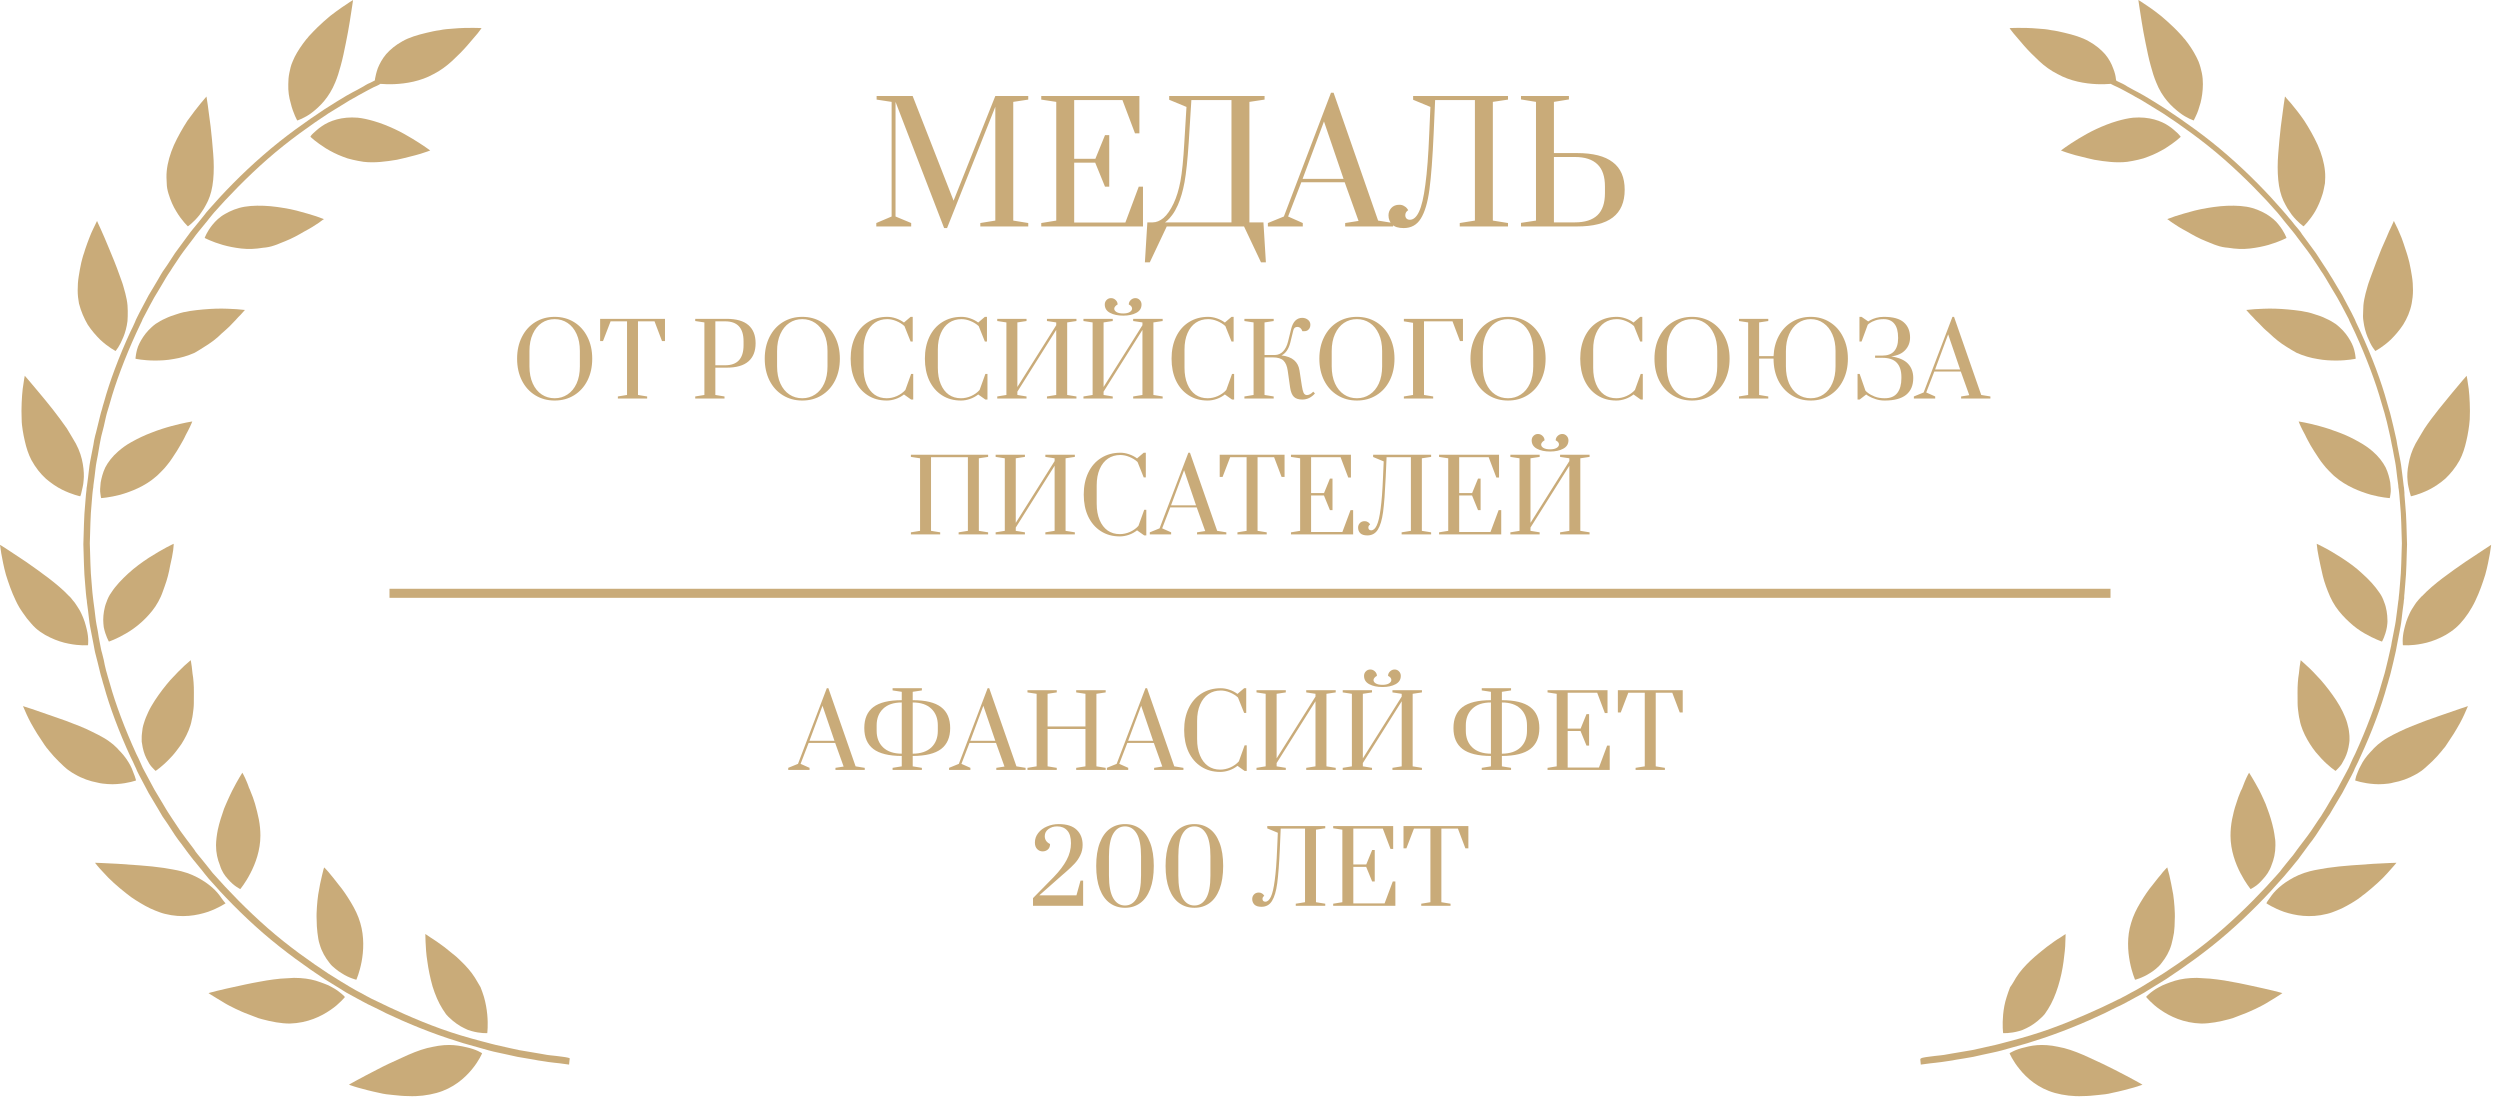 <?xml version="1.0" encoding="UTF-8"?> <svg xmlns="http://www.w3.org/2000/svg" width="276" height="122" viewBox="0 0 276 122" fill="none"> <path d="M49.577 115.365C49.206 115.365 48.836 115.394 48.437 115.451C48.323 115.479 48.209 115.479 48.123 115.508C48.01 115.536 47.924 115.536 47.81 115.565C47.611 115.622 47.383 115.65 47.155 115.707C46.272 115.935 45.303 116.334 44.334 116.79C43.365 117.217 42.397 117.673 41.542 118.129C40.687 118.556 39.918 118.984 39.376 119.269C38.835 119.554 38.522 119.753 38.522 119.753C38.522 119.753 38.607 119.782 38.778 119.839C38.949 119.896 39.177 119.981 39.49 120.066C40.089 120.237 40.943 120.465 41.912 120.665C42.169 120.722 42.397 120.779 42.653 120.807C42.909 120.836 43.166 120.864 43.451 120.893C43.992 120.95 44.533 121.007 45.075 121.007C46.157 121.064 47.24 120.921 48.18 120.665C50.061 120.152 51.315 119.012 52.112 118.044C52.91 117.075 53.224 116.277 53.224 116.277C53.224 116.277 52.597 115.85 51.514 115.622C50.916 115.479 50.289 115.365 49.577 115.365Z" fill="#C9AB79"></path> <path d="M52.426 107.929C51.998 107.246 51.428 106.619 50.83 106.049C50.545 105.764 50.232 105.479 49.918 105.251C49.747 105.109 49.605 104.995 49.462 104.881C49.32 104.767 49.177 104.653 49.035 104.539C48.465 104.111 47.924 103.741 47.553 103.513C47.183 103.257 46.955 103.114 46.955 103.114C46.955 103.114 46.955 103.456 46.983 103.998C47.012 104.567 47.041 105.308 47.183 106.163C47.297 107.018 47.496 107.986 47.753 108.898C48.038 109.81 48.408 110.693 48.864 111.406C48.978 111.576 49.092 111.747 49.206 111.918C49.263 112.004 49.32 112.061 49.405 112.146C49.462 112.203 49.519 112.289 49.605 112.346C49.861 112.602 50.146 112.83 50.431 113.03C50.716 113.229 51.001 113.4 51.257 113.514C51.514 113.656 51.799 113.77 52.055 113.827C53.052 114.112 53.793 114.055 53.793 114.055C53.793 114.055 53.907 113.201 53.793 112.004C53.736 111.406 53.622 110.722 53.423 110.038C53.366 109.867 53.309 109.696 53.252 109.525C53.195 109.354 53.109 109.155 53.052 108.984C52.825 108.642 52.654 108.271 52.426 107.929Z" fill="#C9AB79"></path> <path d="M38.008 109.98C37.951 109.923 37.837 109.838 37.724 109.724C37.495 109.524 37.125 109.239 36.641 108.983C36.413 108.84 36.157 108.726 35.843 108.612C35.558 108.498 35.216 108.384 34.874 108.27C34.19 108.071 33.393 107.957 32.452 107.957C31.968 107.986 31.484 108.014 30.971 108.043C30.458 108.099 29.945 108.156 29.432 108.242C28.891 108.327 28.378 108.441 27.865 108.527C27.352 108.641 26.839 108.726 26.384 108.84C25.415 109.04 24.589 109.239 23.99 109.382C23.392 109.524 23.021 109.638 23.021 109.638C23.021 109.638 23.335 109.866 23.876 110.179C24.133 110.35 24.474 110.521 24.816 110.749C24.987 110.863 25.187 110.949 25.386 111.063C25.586 111.177 25.814 111.262 26.013 111.376C26.441 111.576 26.925 111.804 27.409 111.974C27.666 112.06 27.894 112.174 28.15 112.259C28.293 112.316 28.407 112.345 28.52 112.402C28.663 112.43 28.777 112.487 28.919 112.516C29.974 112.801 31.028 113 31.997 113C33.962 112.943 35.473 112.202 36.498 111.49C37.011 111.148 37.41 110.778 37.666 110.521C37.923 110.265 38.065 110.094 38.065 110.094C38.065 110.094 38.065 110.037 38.008 109.98Z" fill="#C9AB79"></path> <path d="M35.301 104.282C35.529 105.08 35.928 105.735 36.355 106.276C36.555 106.561 36.783 106.761 37.039 106.96C37.267 107.16 37.495 107.302 37.723 107.445C38.15 107.729 38.549 107.9 38.863 108.014C39.005 108.071 39.119 108.1 39.205 108.128C39.29 108.157 39.347 108.157 39.347 108.157C39.347 108.157 39.432 107.957 39.546 107.616C39.66 107.274 39.803 106.789 39.917 106.191C40.145 104.994 40.23 103.427 39.774 101.889C39.546 101.091 39.176 100.35 38.749 99.638C38.321 98.925 37.865 98.242 37.409 97.7C37.181 97.415 36.982 97.159 36.783 96.902C36.612 96.674 36.412 96.475 36.27 96.276C35.985 95.934 35.785 95.763 35.785 95.763C35.785 95.763 35.671 96.076 35.557 96.618C35.415 97.159 35.273 97.9 35.13 98.754C35.073 99.182 35.016 99.638 34.988 100.122C34.959 100.578 34.931 101.062 34.959 101.547C34.959 102.031 34.988 102.515 35.045 102.971C35.102 103.427 35.159 103.883 35.301 104.282Z" fill="#C9AB79"></path> <path d="M24.533 99.267C24.362 99.011 24.106 98.641 23.735 98.27C23.365 97.9 22.881 97.501 22.254 97.13C21.655 96.76 20.915 96.418 20.031 96.19C19.718 96.105 19.404 96.048 19.091 95.991C18.778 95.934 18.436 95.877 18.094 95.82C16.384 95.563 14.447 95.478 12.994 95.364C11.512 95.278 10.486 95.25 10.486 95.25C10.486 95.25 10.828 95.706 11.455 96.361C12.053 97.045 12.965 97.871 13.991 98.669C14.133 98.783 14.304 98.897 14.475 99.04C14.561 99.097 14.646 99.153 14.732 99.21C14.817 99.267 14.903 99.324 14.988 99.381C15.33 99.609 15.7 99.809 16.042 100.008C16.413 100.208 16.755 100.379 17.125 100.521C17.495 100.664 17.837 100.806 18.208 100.891C20.117 101.376 21.769 101.062 22.966 100.664C24.163 100.236 24.904 99.723 24.904 99.723C24.904 99.723 24.704 99.524 24.533 99.267Z" fill="#C9AB79"></path> <path d="M25.158 97.046C25.5 97.444 25.842 97.729 26.099 97.9C26.355 98.071 26.526 98.157 26.526 98.157C26.526 98.157 27.096 97.473 27.637 96.419C28.207 95.336 28.748 93.854 28.748 92.259C28.748 91.66 28.691 91.062 28.577 90.464C28.52 90.179 28.435 89.865 28.378 89.581C28.293 89.296 28.235 89.011 28.15 88.726C28.008 88.241 27.837 87.785 27.666 87.387C27.637 87.273 27.58 87.187 27.552 87.102C27.495 87.016 27.466 86.902 27.438 86.817C27.381 86.617 27.295 86.475 27.238 86.304C26.982 85.677 26.754 85.307 26.754 85.307C26.754 85.307 26.241 86.104 25.643 87.273C25.5 87.586 25.329 87.9 25.187 88.241C25.101 88.412 25.044 88.583 24.959 88.754C24.873 88.925 24.816 89.125 24.731 89.296C24.474 90.036 24.218 90.806 24.047 91.603C23.99 91.917 23.933 92.202 23.905 92.487C23.876 92.772 23.848 93.057 23.848 93.313C23.848 94.168 24.019 94.88 24.275 95.507C24.474 96.191 24.817 96.675 25.158 97.046Z" fill="#C9AB79"></path> <path d="M11.883 86.56C12.253 86.588 12.595 86.588 12.908 86.56C14.19 86.474 15.017 86.161 15.017 86.161C15.017 86.161 14.988 85.99 14.874 85.677C14.817 85.534 14.76 85.363 14.675 85.164C14.618 84.964 14.504 84.736 14.39 84.508C14.133 84.024 13.792 83.511 13.307 82.998C13.193 82.884 13.079 82.77 12.937 82.599C12.794 82.457 12.652 82.343 12.509 82.2C12.196 81.944 11.854 81.688 11.455 81.46C11.056 81.232 10.629 81.004 10.145 80.776C9.717 80.548 9.233 80.348 8.748 80.149C7.78 79.75 6.754 79.38 5.814 79.066C4.902 78.753 4.104 78.468 3.506 78.269C2.908 78.069 2.537 77.955 2.537 77.955C2.537 77.955 2.68 78.297 2.936 78.867C3.078 79.152 3.221 79.494 3.42 79.836C3.62 80.206 3.848 80.576 4.104 81.004C4.361 81.403 4.646 81.83 4.93 82.257C5.016 82.371 5.073 82.457 5.158 82.571C5.244 82.656 5.329 82.77 5.415 82.884C5.586 83.084 5.757 83.283 5.928 83.483C6.298 83.882 6.668 84.252 7.039 84.594C7.238 84.765 7.409 84.936 7.637 85.078C7.837 85.221 8.036 85.363 8.264 85.477C9.09 85.961 9.945 86.246 10.714 86.389C11.142 86.503 11.512 86.531 11.883 86.56Z" fill="#C9AB79"></path> <path d="M15.671 82.03C15.757 82.685 15.928 83.255 16.155 83.711C16.27 83.939 16.383 84.138 16.497 84.338C16.611 84.509 16.725 84.651 16.839 84.765C17.039 84.993 17.181 85.107 17.181 85.107C17.181 85.107 17.922 84.623 18.748 83.739C18.976 83.511 19.176 83.284 19.375 83.027C19.603 82.742 19.802 82.457 20.03 82.144C20.429 81.517 20.8 80.805 21.028 80.064C21.085 79.864 21.142 79.665 21.17 79.466C21.227 79.266 21.256 79.067 21.284 78.867C21.341 78.468 21.398 78.041 21.398 77.642C21.398 76.844 21.427 76.018 21.37 75.334C21.341 74.992 21.313 74.65 21.256 74.365C21.227 74.081 21.199 73.796 21.17 73.596C21.113 73.169 21.056 72.884 21.056 72.884C21.056 72.884 20.8 73.112 20.372 73.482C19.973 73.853 19.404 74.422 18.805 75.078C18.235 75.733 17.637 76.502 17.096 77.329C16.839 77.728 16.583 78.155 16.383 78.582C16.184 79.01 16.013 79.409 15.899 79.807C15.757 80.206 15.7 80.605 15.671 80.976C15.643 81.147 15.643 81.346 15.643 81.517C15.643 81.603 15.643 81.688 15.643 81.773C15.643 81.859 15.643 81.944 15.671 82.03Z" fill="#C9AB79"></path> <path d="M4.445 69.749C4.815 70.006 5.157 70.205 5.528 70.376C6.24 70.718 6.952 70.946 7.579 71.06C8.833 71.316 9.716 71.231 9.716 71.231C9.716 71.231 9.83 70.49 9.573 69.464C9.516 69.208 9.431 68.923 9.345 68.638C9.26 68.353 9.118 68.04 8.975 67.726C8.833 67.413 8.633 67.1 8.405 66.758C8.291 66.587 8.177 66.416 8.035 66.273C7.978 66.188 7.892 66.102 7.835 66.017C7.75 65.931 7.693 65.846 7.607 65.789C6.382 64.478 4.416 63.111 2.878 62.028C2.08 61.487 1.368 61.031 0.855 60.689C0.342 60.347 0 60.148 0 60.148C0 60.148 0.057 60.518 0.143 61.116C0.256 61.715 0.399 62.541 0.655 63.453C0.94 64.364 1.282 65.362 1.738 66.302C1.852 66.53 1.966 66.786 2.108 67.014C2.251 67.242 2.365 67.442 2.536 67.669C2.821 68.097 3.134 68.496 3.448 68.838C3.761 69.208 4.074 69.493 4.445 69.749Z" fill="#C9AB79"></path> <path d="M12.023 70.832C12.023 70.832 12.878 70.547 13.932 69.92C14.474 69.607 15.043 69.208 15.613 68.695C15.898 68.438 16.155 68.182 16.411 67.897C16.668 67.612 16.924 67.299 17.152 66.957C17.38 66.615 17.579 66.245 17.75 65.874C17.921 65.504 18.035 65.105 18.178 64.734C18.463 63.965 18.662 63.167 18.776 62.483C18.947 61.771 19.061 61.173 19.118 60.745C19.175 60.318 19.175 60.033 19.175 60.033C19.175 60.033 18.861 60.176 18.377 60.432C17.893 60.688 17.209 61.087 16.44 61.572C15.699 62.056 14.873 62.654 14.16 63.31C13.448 63.965 12.764 64.677 12.308 65.39C12.052 65.732 11.881 66.102 11.767 66.444C11.624 66.786 11.539 67.128 11.482 67.47C11.425 67.812 11.396 68.125 11.396 68.41C11.396 68.695 11.425 68.98 11.453 69.236C11.653 70.205 12.023 70.832 12.023 70.832Z" fill="#C9AB79"></path> <path d="M2.506 47.496C2.563 47.895 2.649 48.294 2.734 48.664C2.905 49.434 3.133 50.146 3.475 50.801C3.931 51.628 4.472 52.312 5.071 52.853C5.669 53.366 6.267 53.765 6.837 54.05C7.977 54.619 8.86 54.79 8.86 54.79C8.86 54.79 8.946 54.619 9.003 54.306C9.06 53.992 9.202 53.594 9.231 53.052C9.288 52.539 9.259 51.913 9.145 51.229C9.031 50.545 8.803 49.776 8.376 48.978C8.233 48.721 8.062 48.437 7.891 48.152C7.806 48.009 7.721 47.867 7.635 47.724C7.55 47.582 7.464 47.439 7.379 47.297C6.894 46.613 6.381 45.901 5.84 45.217C5.299 44.533 4.786 43.906 4.33 43.365C3.418 42.254 2.734 41.484 2.734 41.484C2.734 41.484 2.62 42.054 2.506 42.938C2.449 43.365 2.421 43.906 2.392 44.476C2.364 45.046 2.364 45.673 2.392 46.3C2.392 46.727 2.449 47.126 2.506 47.496Z" fill="#C9AB79"></path> <path d="M17.21 52.626C17.324 52.54 17.438 52.426 17.552 52.312C17.666 52.198 17.779 52.084 17.893 51.97C18.121 51.742 18.321 51.514 18.492 51.287C18.691 51.059 18.862 50.802 19.033 50.546C19.204 50.289 19.375 50.033 19.517 49.805C19.774 49.378 20.03 48.95 20.23 48.58C20.344 48.38 20.429 48.181 20.515 48.01C20.6 47.839 20.686 47.668 20.771 47.526C21.085 46.927 21.227 46.528 21.227 46.528C21.227 46.528 20.287 46.671 18.919 47.041C18.606 47.127 18.207 47.241 17.865 47.355C17.494 47.469 17.124 47.611 16.754 47.754C15.985 48.038 15.215 48.409 14.503 48.808C13.933 49.121 13.477 49.463 13.05 49.833C12.395 50.403 11.939 51.002 11.625 51.6C11.34 52.198 11.198 52.797 11.112 53.281C11.055 53.794 11.027 54.221 11.084 54.506C11.112 54.82 11.169 54.991 11.169 54.991C11.169 54.991 12.081 54.934 13.278 54.62C14.474 54.278 16.013 53.68 17.21 52.626Z" fill="#C9AB79"></path> <path d="M9.687 35.844C10.115 36.499 10.599 37.04 11.055 37.496C11.967 38.351 12.765 38.75 12.765 38.75C12.765 38.75 12.879 38.607 13.05 38.351C13.22 38.094 13.42 37.696 13.619 37.211C13.819 36.727 13.99 36.129 14.075 35.445C14.104 35.103 14.104 34.732 14.104 34.334C14.104 33.935 14.075 33.536 13.99 33.08C13.904 32.652 13.79 32.168 13.648 31.712C13.591 31.484 13.505 31.228 13.42 31C13.334 30.772 13.249 30.515 13.163 30.288C12.822 29.319 12.423 28.35 12.052 27.467C11.881 27.039 11.682 26.612 11.539 26.242C11.368 25.871 11.226 25.529 11.112 25.273C10.855 24.732 10.713 24.39 10.713 24.39C10.713 24.39 10.542 24.732 10.286 25.273C10.143 25.558 10.001 25.9 9.858 26.27C9.716 26.669 9.545 27.068 9.402 27.524C9.345 27.752 9.26 27.98 9.174 28.236C9.117 28.464 9.032 28.721 8.975 28.977C8.861 29.461 8.776 30.003 8.69 30.515C8.605 31.028 8.576 31.541 8.576 32.054C8.576 32.567 8.633 33.051 8.719 33.507C8.947 34.391 9.288 35.16 9.687 35.844Z" fill="#C9AB79"></path> <path d="M22.509 38.322C22.88 38.094 23.222 37.867 23.564 37.61C23.906 37.354 24.191 37.097 24.475 36.812C24.76 36.556 25.074 36.3 25.33 36.043C25.587 35.787 25.815 35.53 26.014 35.331C26.128 35.217 26.213 35.103 26.299 35.017C26.384 34.932 26.47 34.846 26.555 34.761C26.869 34.419 27.04 34.22 27.04 34.22C27.04 34.22 26.698 34.191 26.128 34.134C25.558 34.106 24.76 34.049 23.849 34.077C22.965 34.106 21.94 34.191 20.971 34.334C20.715 34.391 20.486 34.419 20.23 34.476C20.002 34.533 19.774 34.59 19.546 34.675C19.09 34.818 18.663 34.96 18.264 35.16C17.865 35.331 17.523 35.53 17.181 35.758C16.868 35.986 16.611 36.242 16.384 36.47C15.928 36.955 15.614 37.468 15.386 37.924C15.158 38.379 15.073 38.807 15.016 39.12C14.959 39.434 14.959 39.605 14.959 39.605C14.959 39.605 15.842 39.804 17.096 39.804C17.723 39.804 18.435 39.776 19.176 39.633C19.917 39.519 20.715 39.291 21.484 38.949C21.826 38.75 22.168 38.55 22.509 38.322Z" fill="#C9AB79"></path> <path d="M18.607 21.398C18.835 22.139 19.12 22.794 19.462 23.335C20.088 24.39 20.744 24.988 20.744 24.988C20.744 24.988 21.371 24.561 22.026 23.734C22.197 23.506 22.339 23.278 22.51 23.022C22.653 22.765 22.824 22.481 22.966 22.167C23.251 21.54 23.451 20.771 23.536 19.859C23.622 18.976 23.622 17.979 23.536 16.953C23.451 15.899 23.365 14.902 23.251 13.961C23.137 13.021 23.023 12.195 22.938 11.597C22.852 10.998 22.795 10.656 22.795 10.656C22.795 10.656 22.738 10.713 22.624 10.856C22.51 10.998 22.368 11.169 22.168 11.397C21.77 11.881 21.257 12.537 20.687 13.335C20.174 14.132 19.633 15.073 19.205 16.013C18.778 16.982 18.493 17.979 18.407 18.89C18.379 19.119 18.379 19.346 18.379 19.574C18.379 19.802 18.407 20.002 18.407 20.23C18.407 20.629 18.493 21.027 18.607 21.398Z" fill="#C9AB79"></path> <path d="M30.289 27.096C30.488 27.039 30.688 26.954 30.887 26.868C30.973 26.84 31.087 26.783 31.172 26.754C31.286 26.697 31.371 26.669 31.457 26.64C32.255 26.327 32.967 25.928 33.594 25.558C34.249 25.216 34.79 24.874 35.161 24.617C35.332 24.475 35.503 24.389 35.588 24.304C35.702 24.247 35.759 24.19 35.759 24.19C35.759 24.19 35.674 24.162 35.531 24.105C35.389 24.047 35.161 23.962 34.904 23.877C34.363 23.706 33.622 23.478 32.739 23.25C32.312 23.136 31.856 23.05 31.343 22.965C31.115 22.936 30.858 22.879 30.602 22.851C30.346 22.822 30.089 22.794 29.861 22.765C28.864 22.68 27.867 22.68 27.012 22.822C26.157 22.965 25.445 23.278 24.847 23.62C24.533 23.791 24.277 23.991 24.049 24.19C23.821 24.389 23.65 24.589 23.479 24.788C22.824 25.586 22.596 26.27 22.596 26.27C22.596 26.27 23.393 26.697 24.59 27.039C25.189 27.21 25.901 27.353 26.642 27.438C27.411 27.524 28.18 27.495 29.035 27.353C29.462 27.324 29.89 27.239 30.289 27.096Z" fill="#C9AB79"></path> <path d="M32.567 12.793C32.71 13.135 32.824 13.306 32.824 13.306C32.824 13.306 32.881 13.277 32.966 13.249C33.052 13.22 33.166 13.164 33.308 13.107C33.593 12.964 34.02 12.765 34.448 12.423C35.303 11.767 36.328 10.77 37.012 9.089C37.24 8.548 37.44 7.921 37.611 7.266C37.839 6.468 38.009 5.585 38.18 4.758C38.351 3.932 38.494 3.134 38.608 2.422C38.836 1.026 38.978 0 38.978 0C38.978 0 38.465 0.313 37.724 0.826C37.354 1.083 36.927 1.396 36.442 1.767C35.986 2.137 35.531 2.564 35.046 3.02C34.761 3.305 34.476 3.59 34.22 3.875C34.135 3.96 34.078 4.017 34.02 4.103C33.964 4.188 33.907 4.245 33.821 4.331C33.707 4.473 33.593 4.644 33.451 4.815C32.995 5.442 32.567 6.126 32.311 6.781C32.111 7.209 32.026 7.664 31.941 8.063C31.855 8.491 31.827 8.89 31.827 9.288C31.798 10.058 31.912 10.77 32.083 11.34C32.225 11.967 32.425 12.451 32.567 12.793Z" fill="#C9AB79"></path> <path d="M43.82 17.637C44.333 17.523 44.818 17.409 45.245 17.295C45.672 17.181 46.071 17.096 46.413 16.982C47.069 16.782 47.496 16.611 47.496 16.611C47.496 16.611 46.727 16.041 45.558 15.329C44.989 14.987 44.305 14.588 43.564 14.246C42.823 13.905 42.054 13.591 41.256 13.363C40.658 13.192 40.059 13.05 39.489 12.993C37.752 12.85 36.384 13.335 35.529 13.933C35.102 14.218 34.788 14.531 34.56 14.731C34.446 14.845 34.361 14.93 34.332 14.987C34.275 15.044 34.275 15.101 34.275 15.101C34.275 15.101 34.418 15.244 34.731 15.5C35.016 15.728 35.444 16.042 35.985 16.384C36.498 16.697 37.153 17.039 37.837 17.295C38.179 17.438 38.549 17.552 38.948 17.637C39.347 17.723 39.717 17.808 40.145 17.865C41.342 18.008 42.624 17.837 43.82 17.637Z" fill="#C9AB79"></path> <path d="M61.971 116.648C61.629 116.591 61.23 116.562 60.746 116.505C60.518 116.477 60.261 116.448 60.005 116.391C59.748 116.334 59.464 116.306 59.179 116.249C58.609 116.163 57.982 116.049 57.327 115.935C56.671 115.793 55.987 115.65 55.275 115.479C54.933 115.394 54.563 115.337 54.193 115.223C53.851 115.138 53.48 115.024 53.11 114.938C52.369 114.739 51.628 114.539 50.887 114.311C47.924 113.428 45.075 112.174 42.995 111.206C42.482 110.949 41.998 110.721 41.57 110.522C41.343 110.408 41.172 110.322 40.972 110.237C40.801 110.151 40.63 110.037 40.488 109.98C39.889 109.639 39.547 109.468 39.547 109.468C39.547 109.468 39.206 109.297 38.636 108.955C38.037 108.613 37.24 108.1 36.271 107.502C34.362 106.248 31.855 104.481 29.547 102.458C27.239 100.436 25.13 98.242 23.62 96.532C23.421 96.333 23.278 96.105 23.107 95.905C22.936 95.706 22.794 95.506 22.651 95.335C22.367 94.993 22.11 94.652 21.882 94.395C21.654 94.139 21.512 93.911 21.426 93.768C21.312 93.626 21.255 93.54 21.255 93.54C21.255 93.54 21.027 93.227 20.628 92.714C20.429 92.458 20.201 92.116 19.916 91.745C19.66 91.375 19.375 90.919 19.061 90.463C18.919 90.235 18.748 89.979 18.577 89.722C18.406 89.466 18.264 89.21 18.093 88.925C17.751 88.355 17.409 87.785 17.038 87.158C16.697 86.531 16.355 85.876 16.013 85.249C15.927 85.078 15.842 84.907 15.756 84.765C15.671 84.594 15.614 84.423 15.528 84.252C15.386 83.91 15.215 83.568 15.044 83.226C13.79 80.491 12.736 77.67 12.138 75.505C12.052 75.248 11.995 74.992 11.91 74.735C11.853 74.479 11.768 74.251 11.71 74.023C11.597 73.567 11.511 73.197 11.454 72.855C11.312 72.228 11.197 71.858 11.197 71.858C11.197 71.858 11.169 71.772 11.141 71.601C11.112 71.43 11.055 71.174 10.998 70.861C10.941 70.547 10.856 70.148 10.799 69.692C10.713 69.236 10.599 68.724 10.542 68.182C10.485 67.641 10.4 67.014 10.314 66.387C10.286 66.216 10.286 66.074 10.257 65.903C10.229 65.732 10.229 65.589 10.2 65.39C10.172 65.048 10.143 64.706 10.115 64.364C9.972 62.968 9.972 61.486 9.915 59.976C9.972 58.466 9.972 56.985 10.115 55.589C10.143 55.247 10.172 54.905 10.2 54.563C10.229 54.392 10.229 54.221 10.257 54.05C10.286 53.879 10.314 53.736 10.314 53.566C10.4 52.939 10.485 52.312 10.542 51.771C10.599 51.229 10.713 50.716 10.799 50.261C10.884 49.805 10.941 49.434 10.998 49.092C11.055 48.779 11.112 48.523 11.141 48.352C11.169 48.181 11.197 48.095 11.197 48.095C11.197 48.095 11.283 47.725 11.454 47.098C11.511 46.784 11.625 46.386 11.71 45.958C11.768 45.73 11.824 45.502 11.91 45.246C11.995 45.018 12.052 44.733 12.138 44.477C12.736 42.311 13.79 39.49 15.044 36.755C15.215 36.413 15.357 36.071 15.528 35.729C15.614 35.558 15.699 35.388 15.756 35.217C15.842 35.046 15.927 34.875 16.013 34.732C16.355 34.077 16.697 33.422 17.038 32.823C17.409 32.225 17.751 31.627 18.093 31.057C18.264 30.772 18.406 30.515 18.577 30.259C18.748 30.002 18.919 29.774 19.061 29.518C19.375 29.034 19.66 28.606 19.916 28.236C20.173 27.866 20.429 27.524 20.628 27.267C21.027 26.726 21.255 26.441 21.255 26.441C21.255 26.441 21.312 26.355 21.426 26.213C21.54 26.07 21.683 25.843 21.882 25.615C22.11 25.358 22.338 25.045 22.651 24.674C22.794 24.503 22.965 24.304 23.107 24.105C23.278 23.905 23.449 23.677 23.62 23.478C25.13 21.768 27.239 19.574 29.547 17.551C31.855 15.528 34.362 13.762 36.271 12.508C37.268 11.91 38.066 11.397 38.636 11.055C39.234 10.742 39.547 10.542 39.547 10.542C39.547 10.542 39.889 10.343 40.488 10.029C40.63 9.944 40.801 9.858 40.972 9.773C41.143 9.687 41.343 9.573 41.57 9.488C41.713 9.431 41.855 9.345 41.998 9.26H42.026C42.397 9.289 42.938 9.317 43.565 9.288C44.819 9.232 46.443 8.975 47.867 8.177C48.608 7.807 49.292 7.294 49.919 6.724C50.204 6.439 50.517 6.154 50.802 5.869C51.087 5.584 51.343 5.3 51.571 5.043C52.027 4.502 52.455 4.017 52.739 3.676C52.996 3.334 53.167 3.106 53.167 3.106C53.167 3.106 52.825 3.077 52.255 3.077C51.685 3.077 50.887 3.077 49.976 3.163C49.748 3.191 49.52 3.191 49.263 3.22C49.035 3.248 48.779 3.277 48.551 3.334C48.067 3.391 47.582 3.505 47.098 3.619C46.129 3.846 45.16 4.131 44.42 4.559C43.65 4.986 43.081 5.471 42.625 5.983C42.197 6.496 41.912 7.038 41.713 7.522C41.542 8.006 41.456 8.405 41.399 8.719C41.399 8.776 41.399 8.833 41.371 8.89C41.314 8.918 41.257 8.947 41.2 8.975C41.001 9.089 40.801 9.175 40.602 9.26C40.431 9.345 40.26 9.459 40.117 9.545C39.519 9.887 39.177 10.058 39.177 10.058C39.177 10.058 38.835 10.229 38.237 10.571C37.639 10.913 36.841 11.425 35.843 12.052C33.906 13.334 31.37 15.101 29.034 17.152C26.697 19.175 24.561 21.398 23.05 23.136C22.851 23.364 22.68 23.563 22.538 23.763C22.367 23.962 22.224 24.162 22.082 24.332C21.768 24.703 21.54 25.016 21.312 25.273C21.084 25.529 20.942 25.757 20.828 25.899C20.714 26.042 20.657 26.128 20.657 26.128C20.657 26.128 20.429 26.441 20.03 26.982C19.831 27.267 19.574 27.581 19.318 27.951C19.061 28.35 18.777 28.777 18.463 29.262C18.292 29.49 18.121 29.746 17.95 30.002C17.779 30.259 17.637 30.544 17.466 30.829C17.124 31.399 16.782 31.997 16.412 32.595C16.07 33.222 15.728 33.877 15.386 34.533C15.3 34.704 15.215 34.875 15.13 35.046C15.044 35.217 14.959 35.388 14.902 35.558C14.759 35.9 14.588 36.242 14.417 36.584C13.135 39.348 12.081 42.197 11.482 44.391C11.397 44.676 11.312 44.932 11.255 45.189C11.169 45.445 11.112 45.673 11.055 45.901C10.941 46.357 10.856 46.756 10.77 47.069C10.628 47.696 10.514 48.067 10.514 48.067C10.514 48.067 10.485 48.152 10.457 48.323C10.4 48.494 10.371 48.75 10.314 49.092C10.257 49.406 10.172 49.805 10.086 50.261C10.001 50.716 9.887 51.229 9.83 51.799C9.773 52.369 9.687 52.967 9.602 53.623C9.573 53.794 9.545 53.936 9.545 54.107C9.517 54.278 9.517 54.449 9.488 54.62C9.46 54.962 9.431 55.304 9.403 55.674C9.26 57.07 9.26 58.58 9.203 60.09C9.26 61.6 9.26 63.111 9.403 64.507C9.431 64.849 9.46 65.219 9.488 65.532C9.517 65.703 9.517 65.874 9.545 66.045C9.574 66.216 9.602 66.387 9.602 66.53C9.687 67.156 9.773 67.783 9.83 68.353C9.887 68.923 10.001 69.436 10.086 69.892C10.172 70.348 10.257 70.746 10.314 71.06C10.371 71.373 10.428 71.63 10.457 71.829C10.485 72 10.514 72.086 10.514 72.086C10.514 72.086 10.599 72.456 10.77 73.083C10.856 73.425 10.941 73.795 11.055 74.251C11.112 74.479 11.169 74.707 11.255 74.963C11.312 75.22 11.397 75.476 11.482 75.761C12.081 77.955 13.135 80.804 14.417 83.568C14.588 83.91 14.759 84.252 14.902 84.594C14.987 84.765 15.072 84.936 15.13 85.107C15.215 85.278 15.3 85.448 15.386 85.62C15.728 86.275 16.07 86.93 16.412 87.557C16.782 88.184 17.124 88.754 17.466 89.323C17.637 89.608 17.808 89.893 17.95 90.15C18.121 90.406 18.292 90.663 18.463 90.891C18.777 91.375 19.061 91.802 19.318 92.201C19.574 92.6 19.831 92.913 20.03 93.17C20.429 93.711 20.657 94.025 20.657 94.025C20.657 94.025 20.714 94.11 20.828 94.253C20.942 94.395 21.084 94.595 21.312 94.879C21.54 95.136 21.768 95.449 22.082 95.82C22.224 95.991 22.395 96.19 22.538 96.39C22.709 96.589 22.879 96.817 23.05 97.016C24.561 98.754 26.697 100.977 29.034 103C31.37 105.023 33.906 106.818 35.843 108.1C36.841 108.698 37.667 109.24 38.237 109.582C38.835 109.923 39.177 110.094 39.177 110.094C39.177 110.094 39.519 110.294 40.117 110.607C40.26 110.693 40.431 110.778 40.602 110.864C40.801 110.949 41.001 111.063 41.2 111.149C41.627 111.348 42.112 111.605 42.625 111.861C44.733 112.858 47.611 114.083 50.602 114.995C51.343 115.252 52.113 115.423 52.853 115.65C53.224 115.764 53.594 115.85 53.965 115.964C54.335 116.078 54.677 116.135 55.047 116.22C55.76 116.363 56.444 116.534 57.127 116.676C57.783 116.79 58.409 116.904 58.979 116.99C59.264 117.047 59.549 117.104 59.806 117.132C60.062 117.189 60.318 117.189 60.546 117.246C61.031 117.303 61.429 117.36 61.772 117.388C62.455 117.474 62.826 117.531 62.826 117.531L62.883 116.961C63.025 116.79 62.626 116.733 61.971 116.648Z" fill="#C9AB79"></path> <path d="M225.419 115.365C225.789 115.365 226.16 115.394 226.587 115.451C226.673 115.479 226.787 115.479 226.901 115.508C227.015 115.536 227.1 115.536 227.214 115.565C227.413 115.622 227.641 115.65 227.869 115.707C228.753 115.935 229.75 116.334 230.719 116.79C231.659 117.217 232.628 117.673 233.511 118.129C234.366 118.556 235.135 118.984 235.676 119.269C236.218 119.554 236.531 119.753 236.531 119.753C236.531 119.753 236.445 119.782 236.275 119.839C236.104 119.896 235.876 119.981 235.562 120.066C234.964 120.237 234.109 120.465 233.14 120.665C232.913 120.722 232.656 120.779 232.4 120.807C232.143 120.836 231.887 120.864 231.602 120.893C231.06 120.95 230.519 121.007 229.978 121.007C228.895 121.064 227.812 120.921 226.872 120.665C225.02 120.152 223.738 119.012 222.969 118.044C222.171 117.075 221.857 116.277 221.857 116.277C221.857 116.277 222.484 115.85 223.567 115.622C224.08 115.479 224.707 115.365 225.419 115.365Z" fill="#C9AB79"></path> <path d="M222.571 107.929C222.998 107.246 223.568 106.619 224.167 106.049C224.48 105.764 224.793 105.479 225.078 105.251C225.249 105.109 225.392 104.995 225.534 104.881C225.677 104.767 225.819 104.653 225.962 104.539C226.531 104.111 227.044 103.741 227.443 103.513C227.814 103.257 228.042 103.114 228.042 103.114C228.042 103.114 228.042 103.456 228.013 103.998C228.013 104.567 227.928 105.308 227.814 106.163C227.7 107.018 227.5 107.986 227.215 108.898C226.93 109.81 226.56 110.693 226.104 111.406C225.99 111.576 225.876 111.747 225.762 111.918C225.705 112.004 225.648 112.061 225.563 112.146C225.506 112.203 225.449 112.289 225.363 112.346C225.107 112.602 224.822 112.83 224.537 113.03C224.252 113.229 223.967 113.4 223.711 113.514C223.426 113.656 223.169 113.77 222.913 113.827C221.916 114.112 221.146 114.055 221.146 114.055C221.146 114.055 221.032 113.201 221.146 112.004C221.203 111.406 221.317 110.722 221.545 110.038C221.602 109.867 221.659 109.696 221.716 109.525C221.773 109.354 221.859 109.155 221.916 108.984C222.172 108.642 222.372 108.271 222.571 107.929Z" fill="#C9AB79"></path> <path d="M236.987 109.98C237.044 109.923 237.158 109.838 237.272 109.724C237.5 109.524 237.87 109.239 238.354 108.983C238.582 108.84 238.867 108.726 239.152 108.612C239.437 108.498 239.751 108.384 240.121 108.27C240.805 108.071 241.603 107.957 242.543 107.957C242.999 107.986 243.483 108.014 243.996 108.043C244.509 108.099 245.022 108.156 245.563 108.242C246.076 108.327 246.617 108.441 247.13 108.527C247.643 108.641 248.127 108.726 248.612 108.84C249.552 109.04 250.407 109.239 251.005 109.382C251.603 109.524 251.974 109.638 251.974 109.638C251.974 109.638 251.66 109.866 251.147 110.179C250.891 110.35 250.549 110.521 250.207 110.749C250.036 110.863 249.837 110.949 249.637 111.063C249.438 111.177 249.21 111.262 249.011 111.376C248.555 111.576 248.099 111.804 247.614 111.974C247.358 112.06 247.13 112.174 246.874 112.259C246.76 112.316 246.617 112.345 246.503 112.402C246.361 112.43 246.247 112.487 246.104 112.516C245.05 112.801 243.996 113 243.027 113C241.061 112.943 239.551 112.202 238.525 111.49C238.013 111.148 237.614 110.778 237.357 110.521C237.101 110.265 236.958 110.094 236.958 110.094C236.958 110.094 236.93 110.037 236.987 109.98Z" fill="#C9AB79"></path> <path d="M239.723 104.282C239.495 105.08 239.096 105.735 238.668 106.276C238.469 106.561 238.241 106.761 238.013 106.96C237.785 107.16 237.557 107.302 237.329 107.445C236.902 107.729 236.475 107.9 236.19 108.014C236.047 108.071 235.933 108.1 235.848 108.128C235.762 108.157 235.705 108.157 235.705 108.157C235.705 108.157 235.62 107.957 235.506 107.616C235.392 107.274 235.249 106.789 235.135 106.191C234.907 104.994 234.794 103.427 235.278 101.889C235.506 101.091 235.876 100.35 236.304 99.638C236.731 98.925 237.187 98.242 237.643 97.7C237.871 97.415 238.07 97.159 238.27 96.902C238.469 96.674 238.64 96.475 238.782 96.276C239.067 95.934 239.267 95.763 239.267 95.763C239.267 95.763 239.352 96.076 239.495 96.618C239.609 97.159 239.78 97.9 239.922 98.754C239.979 99.182 240.036 99.638 240.065 100.122C240.093 100.578 240.122 101.062 240.093 101.547C240.093 102.031 240.065 102.515 240.008 102.971C239.922 103.427 239.837 103.883 239.723 104.282Z" fill="#C9AB79"></path> <path d="M250.494 99.267C250.665 99.011 250.921 98.641 251.292 98.27C251.662 97.9 252.146 97.501 252.773 97.13C253.372 96.76 254.112 96.418 254.996 96.19C255.309 96.105 255.623 96.048 255.936 95.991C256.249 95.934 256.591 95.877 256.933 95.82C258.643 95.563 260.58 95.478 262.033 95.364C263.515 95.278 264.569 95.25 264.569 95.25C264.569 95.25 264.199 95.706 263.6 96.361C263.002 97.045 262.09 97.871 261.093 98.669C260.922 98.783 260.78 98.897 260.609 99.04C260.523 99.097 260.438 99.153 260.381 99.21C260.295 99.267 260.21 99.324 260.124 99.381C259.782 99.609 259.44 99.809 259.07 100.008C258.728 100.208 258.358 100.379 257.987 100.521C257.645 100.664 257.275 100.806 256.905 100.891C254.996 101.376 253.343 101.062 252.146 100.664C250.95 100.236 250.209 99.723 250.209 99.723C250.209 99.723 250.294 99.524 250.494 99.267Z" fill="#C9AB79"></path> <path d="M249.838 97.046C249.496 97.444 249.183 97.729 248.898 97.9C248.641 98.071 248.47 98.157 248.47 98.157C248.47 98.157 247.901 97.473 247.359 96.419C246.789 95.336 246.248 93.854 246.248 92.259C246.248 91.66 246.305 91.062 246.419 90.464C246.476 90.179 246.561 89.865 246.618 89.581C246.704 89.296 246.761 89.011 246.875 88.726C247.017 88.241 247.188 87.785 247.359 87.387C247.416 87.273 247.445 87.187 247.502 87.102C247.53 87.016 247.587 86.902 247.616 86.817C247.701 86.617 247.758 86.475 247.815 86.304C248.072 85.677 248.299 85.307 248.299 85.307C248.299 85.307 248.812 86.104 249.439 87.273C249.582 87.586 249.753 87.9 249.895 88.241C249.981 88.412 250.038 88.583 250.123 88.754C250.18 88.925 250.266 89.125 250.323 89.296C250.607 90.036 250.835 90.806 251.006 91.603C251.063 91.917 251.12 92.202 251.149 92.487C251.206 92.772 251.206 93.057 251.206 93.313C251.206 94.168 251.035 94.88 250.778 95.507C250.55 96.191 250.18 96.675 249.838 97.046Z" fill="#C9AB79"></path> <path d="M263.144 86.56C262.774 86.588 262.432 86.588 262.118 86.56C260.836 86.474 260.01 86.161 260.01 86.161C260.01 86.161 260.038 85.99 260.124 85.677C260.181 85.534 260.238 85.363 260.323 85.164C260.409 84.964 260.494 84.736 260.637 84.508C260.865 84.024 261.235 83.511 261.719 82.998C261.833 82.884 261.947 82.77 262.09 82.599C262.232 82.457 262.375 82.343 262.517 82.2C262.831 81.944 263.172 81.688 263.571 81.46C263.97 81.232 264.398 81.004 264.882 80.776C265.338 80.548 265.822 80.348 266.307 80.149C267.275 79.75 268.301 79.38 269.213 79.066C270.124 78.753 270.951 78.468 271.521 78.269C272.119 78.069 272.461 77.955 272.461 77.955C272.461 77.955 272.318 78.297 272.062 78.867C271.92 79.152 271.777 79.494 271.578 79.836C271.378 80.206 271.15 80.576 270.894 81.004C270.637 81.403 270.352 81.83 270.068 82.257C270.011 82.371 269.925 82.457 269.84 82.571C269.754 82.656 269.669 82.77 269.583 82.884C269.412 83.084 269.241 83.283 269.07 83.483C268.7 83.882 268.33 84.252 267.931 84.594C267.731 84.765 267.56 84.936 267.361 85.078C267.161 85.221 266.933 85.363 266.734 85.477C265.879 85.961 265.053 86.246 264.255 86.389C263.885 86.503 263.514 86.531 263.144 86.56Z" fill="#C9AB79"></path> <path d="M259.354 82.03C259.269 82.685 259.098 83.255 258.87 83.711C258.756 83.939 258.642 84.138 258.528 84.338C258.414 84.509 258.3 84.651 258.186 84.765C257.986 84.993 257.844 85.107 257.844 85.107C257.844 85.107 257.103 84.623 256.277 83.739C256.077 83.511 255.878 83.284 255.65 83.027C255.422 82.742 255.223 82.457 255.023 82.144C254.624 81.517 254.254 80.805 254.026 80.064C253.969 79.864 253.912 79.665 253.884 79.466C253.827 79.266 253.798 79.067 253.77 78.867C253.713 78.468 253.656 78.041 253.656 77.642C253.656 76.844 253.627 76.018 253.684 75.334C253.713 74.992 253.741 74.65 253.798 74.365C253.827 74.081 253.855 73.796 253.884 73.596C253.941 73.169 253.997 72.884 253.997 72.884C253.997 72.884 254.254 73.112 254.653 73.482C255.08 73.853 255.622 74.422 256.22 75.078C256.79 75.733 257.388 76.502 257.929 77.329C258.186 77.728 258.442 78.155 258.642 78.582C258.841 79.01 259.012 79.409 259.126 79.807C259.24 80.206 259.326 80.605 259.354 80.976C259.383 81.147 259.383 81.346 259.383 81.517C259.383 81.603 259.383 81.688 259.383 81.773C259.383 81.859 259.354 81.944 259.354 82.03Z" fill="#C9AB79"></path> <path d="M270.552 69.749C270.182 70.006 269.84 70.205 269.469 70.376C268.757 70.718 268.045 70.946 267.418 71.06C266.164 71.316 265.281 71.231 265.281 71.231C265.281 71.231 265.167 70.49 265.424 69.464C265.481 69.208 265.566 68.923 265.651 68.638C265.737 68.353 265.879 68.04 266.022 67.726C266.164 67.413 266.364 67.1 266.592 66.758C266.706 66.587 266.82 66.416 266.962 66.273C267.019 66.188 267.105 66.102 267.19 66.017C267.247 65.931 267.333 65.846 267.418 65.789C268.643 64.478 270.609 63.111 272.176 62.028C272.974 61.487 273.686 61.031 274.199 60.689C274.712 60.347 275.025 60.148 275.025 60.148C275.025 60.148 274.968 60.518 274.883 61.116C274.769 61.715 274.627 62.541 274.37 63.453C274.085 64.364 273.743 65.362 273.287 66.302C273.173 66.53 273.06 66.786 272.917 67.014C272.775 67.242 272.661 67.442 272.518 67.669C272.233 68.097 271.92 68.496 271.606 68.838C271.265 69.208 270.923 69.493 270.552 69.749Z" fill="#C9AB79"></path> <path d="M262.972 70.832C262.972 70.832 262.117 70.547 261.035 69.92C260.493 69.607 259.924 69.208 259.382 68.695C259.097 68.438 258.841 68.182 258.584 67.897C258.328 67.612 258.072 67.299 257.844 66.957C257.616 66.615 257.416 66.245 257.245 65.874C257.074 65.504 256.932 65.105 256.789 64.734C256.505 63.965 256.334 63.167 256.191 62.483C256.02 61.771 255.935 61.173 255.849 60.745C255.792 60.318 255.764 60.033 255.764 60.033C255.764 60.033 256.077 60.176 256.561 60.432C257.074 60.688 257.73 61.087 258.499 61.572C259.24 62.056 260.095 62.654 260.778 63.31C261.519 63.965 262.174 64.677 262.659 65.39C262.915 65.732 263.086 66.102 263.2 66.444C263.343 66.786 263.428 67.128 263.485 67.47C263.542 67.812 263.571 68.125 263.571 68.41C263.599 68.695 263.542 68.98 263.514 69.236C263.343 70.205 262.972 70.832 262.972 70.832Z" fill="#C9AB79"></path> <path d="M272.517 47.496C272.46 47.895 272.375 48.294 272.289 48.664C272.118 49.434 271.89 50.146 271.549 50.801C271.093 51.628 270.523 52.312 269.953 52.853C269.355 53.366 268.756 53.765 268.186 54.05C267.047 54.619 266.164 54.79 266.164 54.79C266.164 54.79 266.107 54.619 266.021 54.306C265.964 53.992 265.822 53.594 265.793 53.052C265.736 52.539 265.765 51.913 265.907 51.229C266.021 50.545 266.249 49.776 266.676 48.978C266.819 48.721 266.99 48.437 267.161 48.152C267.246 48.009 267.332 47.867 267.417 47.724C267.503 47.582 267.588 47.439 267.674 47.297C268.13 46.613 268.671 45.901 269.212 45.217C269.754 44.533 270.295 43.906 270.722 43.365C271.634 42.254 272.318 41.484 272.318 41.484C272.318 41.484 272.432 42.054 272.546 42.938C272.603 43.365 272.631 43.906 272.66 44.476C272.688 45.046 272.688 45.673 272.66 46.3C272.631 46.727 272.574 47.126 272.517 47.496Z" fill="#C9AB79"></path> <path d="M257.787 52.626C257.673 52.54 257.559 52.426 257.445 52.312C257.331 52.198 257.217 52.084 257.103 51.97C256.875 51.742 256.676 51.514 256.505 51.287C256.305 51.059 256.134 50.802 255.963 50.546C255.792 50.289 255.622 50.033 255.479 49.805C255.194 49.378 254.966 48.95 254.767 48.58C254.653 48.38 254.567 48.181 254.482 48.01C254.396 47.839 254.311 47.668 254.225 47.526C253.912 46.927 253.77 46.528 253.77 46.528C253.77 46.528 254.738 46.671 256.077 47.041C256.419 47.127 256.761 47.241 257.132 47.355C257.474 47.469 257.844 47.611 258.243 47.754C259.012 48.038 259.781 48.409 260.465 48.808C261.035 49.121 261.519 49.463 261.947 49.833C262.602 50.403 263.058 51.002 263.371 51.6C263.656 52.198 263.799 52.797 263.884 53.281C263.941 53.794 263.97 54.221 263.913 54.506C263.884 54.82 263.827 54.991 263.827 54.991C263.827 54.991 262.916 54.934 261.747 54.62C260.551 54.278 259.012 53.68 257.787 52.626Z" fill="#C9AB79"></path> <path d="M265.31 35.844C264.883 36.499 264.398 37.04 263.942 37.496C263.031 38.351 262.233 38.75 262.233 38.75C262.233 38.75 262.119 38.607 261.948 38.351C261.777 38.094 261.577 37.696 261.378 37.211C261.179 36.727 261.008 36.129 260.922 35.445C260.865 35.103 260.865 34.732 260.894 34.334C260.894 33.935 260.922 33.536 261.008 33.08C261.093 32.652 261.207 32.168 261.35 31.712C261.407 31.484 261.492 31.228 261.577 31C261.663 30.772 261.748 30.515 261.834 30.288C262.176 29.319 262.575 28.35 262.917 27.467C263.116 27.039 263.287 26.612 263.458 26.242C263.629 25.871 263.743 25.529 263.885 25.273C264.142 24.732 264.284 24.39 264.284 24.39C264.284 24.39 264.455 24.732 264.712 25.273C264.854 25.558 264.968 25.9 265.139 26.27C265.281 26.669 265.424 27.068 265.566 27.524C265.652 27.752 265.709 27.98 265.794 28.236C265.851 28.464 265.937 28.721 265.994 28.977C266.108 29.461 266.193 30.003 266.279 30.515C266.364 31.028 266.393 31.541 266.393 32.054C266.393 32.567 266.336 33.051 266.25 33.507C266.079 34.391 265.737 35.16 265.31 35.844Z" fill="#C9AB79"></path> <path d="M252.488 38.322C252.118 38.094 251.776 37.867 251.462 37.61C251.149 37.354 250.836 37.097 250.551 36.812C250.266 36.556 249.952 36.3 249.724 36.043C249.468 35.787 249.24 35.53 249.012 35.331C248.898 35.217 248.813 35.103 248.727 35.017C248.642 34.932 248.556 34.846 248.471 34.761C248.157 34.419 247.986 34.22 247.986 34.22C247.986 34.22 248.328 34.191 248.898 34.134C249.468 34.106 250.266 34.049 251.177 34.077C252.061 34.106 253.058 34.191 254.055 34.334C254.283 34.391 254.54 34.419 254.796 34.476C255.024 34.533 255.252 34.59 255.48 34.675C255.936 34.818 256.392 34.96 256.762 35.16C257.161 35.331 257.503 35.53 257.845 35.758C258.158 35.986 258.414 36.242 258.642 36.47C259.098 36.955 259.412 37.468 259.64 37.924C259.868 38.379 259.953 38.807 260.01 39.12C260.067 39.434 260.067 39.605 260.067 39.605C260.067 39.605 259.184 39.804 257.93 39.804C257.303 39.804 256.591 39.776 255.85 39.633C255.109 39.519 254.312 39.291 253.542 38.949C253.2 38.75 252.83 38.55 252.488 38.322Z" fill="#C9AB79"></path> <path d="M256.42 21.398C256.192 22.139 255.907 22.794 255.594 23.335C254.967 24.39 254.311 24.988 254.311 24.988C254.311 24.988 253.685 24.561 253.029 23.734C252.887 23.506 252.716 23.278 252.545 23.022C252.402 22.765 252.232 22.481 252.089 22.167C251.804 21.54 251.605 20.771 251.519 19.859C251.434 18.976 251.434 17.979 251.519 16.953C251.605 15.899 251.69 14.902 251.804 13.961C251.918 13.021 252.032 12.195 252.118 11.597C252.203 10.998 252.26 10.656 252.26 10.656C252.26 10.656 252.345 10.713 252.431 10.856C252.545 10.998 252.716 11.169 252.915 11.397C253.314 11.881 253.856 12.537 254.397 13.335C254.91 14.132 255.451 15.073 255.879 16.013C256.306 16.982 256.591 17.979 256.676 18.89C256.705 19.119 256.705 19.346 256.705 19.574C256.705 19.802 256.676 20.002 256.676 20.23C256.591 20.629 256.534 21.027 256.42 21.398Z" fill="#C9AB79"></path> <path d="M244.738 27.096C244.539 27.039 244.339 26.954 244.14 26.868C244.026 26.84 243.94 26.783 243.855 26.754C243.741 26.697 243.655 26.669 243.57 26.64C242.772 26.327 242.06 25.928 241.433 25.558C240.778 25.216 240.236 24.874 239.866 24.617C239.666 24.475 239.524 24.389 239.439 24.304C239.325 24.247 239.268 24.19 239.268 24.19C239.268 24.19 239.353 24.162 239.495 24.105C239.638 24.047 239.866 23.962 240.122 23.877C240.664 23.706 241.404 23.478 242.288 23.25C242.715 23.136 243.199 23.05 243.684 22.965C243.912 22.936 244.168 22.879 244.425 22.851C244.653 22.822 244.909 22.794 245.165 22.765C246.134 22.68 247.131 22.68 248.015 22.822C248.869 22.965 249.582 23.278 250.18 23.62C250.465 23.791 250.75 23.991 250.978 24.19C251.206 24.389 251.405 24.589 251.548 24.788C252.203 25.586 252.431 26.27 252.431 26.27C252.431 26.27 251.633 26.697 250.437 27.039C249.838 27.21 249.126 27.353 248.385 27.438C247.616 27.524 246.847 27.495 245.992 27.353C245.564 27.324 245.137 27.239 244.738 27.096Z" fill="#C9AB79"></path> <path d="M242.43 12.793C242.287 13.135 242.173 13.306 242.173 13.306C242.173 13.306 242.116 13.277 242.059 13.249C241.974 13.22 241.86 13.164 241.718 13.107C241.433 12.964 241.034 12.765 240.606 12.423C239.752 11.767 238.697 10.77 238.042 9.089C237.814 8.548 237.615 7.921 237.444 7.266C237.216 6.468 237.045 5.585 236.874 4.758C236.703 3.932 236.56 3.134 236.446 2.422C236.219 1.026 236.076 0 236.076 0C236.076 0 236.589 0.313 237.33 0.826C237.7 1.083 238.128 1.396 238.583 1.767C239.039 2.137 239.495 2.564 239.98 3.02C240.265 3.305 240.549 3.59 240.806 3.875C240.863 3.96 240.948 4.017 241.005 4.103C241.062 4.188 241.119 4.245 241.205 4.331C241.319 4.473 241.433 4.644 241.575 4.815C242.031 5.442 242.43 6.126 242.715 6.781C242.886 7.209 243 7.664 243.085 8.063C243.171 8.491 243.199 8.89 243.199 9.288C243.199 10.058 243.085 10.77 242.943 11.34C242.772 11.967 242.601 12.451 242.43 12.793Z" fill="#C9AB79"></path> <path d="M231.205 17.637C230.692 17.523 230.208 17.409 229.78 17.295C229.324 17.181 228.925 17.096 228.612 16.982C227.928 16.782 227.529 16.611 227.529 16.611C227.529 16.611 228.27 16.041 229.438 15.329C230.008 14.987 230.692 14.588 231.433 14.246C232.174 13.905 232.943 13.591 233.741 13.363C234.339 13.192 234.937 13.05 235.507 12.993C237.245 12.85 238.613 13.335 239.468 13.933C239.895 14.218 240.208 14.531 240.436 14.731C240.55 14.845 240.607 14.93 240.664 14.987C240.721 15.044 240.75 15.101 240.75 15.101C240.75 15.101 240.607 15.244 240.294 15.5C240.009 15.728 239.581 16.042 239.04 16.384C238.499 16.697 237.872 17.039 237.16 17.295C236.818 17.438 236.447 17.552 236.048 17.637C235.65 17.723 235.279 17.808 234.852 17.865C233.655 18.008 232.373 17.837 231.205 17.637Z" fill="#C9AB79"></path> <path d="M213.054 116.648C213.396 116.591 213.795 116.562 214.279 116.505C214.507 116.477 214.764 116.448 215.02 116.391C215.277 116.334 215.562 116.306 215.846 116.249C216.416 116.163 217.043 116.049 217.698 115.935C218.354 115.793 219.038 115.65 219.75 115.479C220.12 115.394 220.462 115.337 220.833 115.223C221.203 115.138 221.545 115.024 221.915 114.938C222.656 114.739 223.397 114.539 224.138 114.311C227.101 113.428 229.95 112.174 232.059 111.206C232.571 110.949 233.056 110.721 233.483 110.522C233.683 110.408 233.882 110.322 234.082 110.237C234.253 110.151 234.424 110.037 234.566 109.98C235.164 109.639 235.506 109.468 235.506 109.468C235.506 109.468 235.848 109.297 236.418 108.955C236.988 108.613 237.814 108.1 238.783 107.502C240.72 106.248 243.228 104.481 245.507 102.458C247.815 100.436 249.923 98.242 251.433 96.532C251.633 96.333 251.804 96.105 251.946 95.905C252.117 95.706 252.26 95.506 252.402 95.335C252.687 94.993 252.944 94.652 253.171 94.395C253.371 94.139 253.513 93.911 253.627 93.768C253.741 93.626 253.798 93.54 253.798 93.54C253.798 93.54 254.026 93.227 254.425 92.714C254.625 92.458 254.881 92.116 255.137 91.745C255.394 91.375 255.679 90.919 255.992 90.463C256.163 90.235 256.334 89.979 256.477 89.722C256.647 89.466 256.79 89.21 256.961 88.925C257.274 88.355 257.645 87.785 258.015 87.158C258.357 86.531 258.699 85.876 259.041 85.249C259.126 85.078 259.212 84.907 259.297 84.765C259.383 84.594 259.44 84.423 259.525 84.252C259.668 83.91 259.839 83.568 260.01 83.226C261.263 80.491 262.317 77.67 262.916 75.505C263.001 75.248 263.058 74.992 263.144 74.735C263.229 74.479 263.286 74.251 263.343 74.023C263.457 73.567 263.543 73.197 263.628 72.855C263.771 72.228 263.856 71.858 263.856 71.858C263.856 71.858 263.885 71.772 263.913 71.601C263.97 71.43 263.999 71.174 264.055 70.861C264.112 70.547 264.198 70.148 264.283 69.692C264.369 69.236 264.483 68.724 264.54 68.182C264.625 67.641 264.682 67.014 264.768 66.387C264.796 66.216 264.825 66.074 264.825 65.903C264.853 65.732 264.853 65.589 264.882 65.39C264.91 65.048 264.939 64.706 264.967 64.364C265.11 62.968 265.11 61.486 265.167 59.976C265.11 58.466 265.11 56.985 264.967 55.589C264.939 55.247 264.91 54.905 264.882 54.563C264.853 54.392 264.853 54.221 264.825 54.05C264.796 53.879 264.768 53.736 264.768 53.566C264.682 52.939 264.597 52.312 264.54 51.771C264.483 51.229 264.369 50.716 264.283 50.261C264.198 49.805 264.141 49.434 264.055 49.092C263.999 48.779 263.942 48.523 263.913 48.352C263.885 48.181 263.856 48.095 263.856 48.095C263.856 48.095 263.771 47.725 263.628 47.098C263.571 46.784 263.457 46.386 263.343 45.958C263.286 45.73 263.229 45.502 263.144 45.246C263.087 45.018 263.001 44.733 262.916 44.477C262.317 42.311 261.263 39.49 260.01 36.755C259.839 36.413 259.696 36.071 259.525 35.729C259.44 35.558 259.354 35.388 259.297 35.217C259.212 35.046 259.126 34.875 259.041 34.732C258.699 34.077 258.357 33.422 258.015 32.823C257.645 32.225 257.303 31.627 256.961 31.057C256.79 30.772 256.647 30.515 256.477 30.259C256.306 30.002 256.135 29.774 255.992 29.518C255.679 29.034 255.394 28.606 255.137 28.236C254.881 27.866 254.625 27.524 254.425 27.267C254.026 26.726 253.798 26.441 253.798 26.441C253.798 26.441 253.741 26.355 253.627 26.213C253.513 26.07 253.371 25.843 253.171 25.615C252.972 25.358 252.716 25.045 252.402 24.674C252.26 24.503 252.089 24.304 251.946 24.105C251.775 23.905 251.604 23.677 251.433 23.478C249.952 21.768 247.815 19.574 245.507 17.551C243.199 15.528 240.692 13.762 238.783 12.508C237.814 11.91 236.988 11.397 236.418 11.055C235.82 10.742 235.506 10.542 235.506 10.542C235.506 10.542 235.164 10.343 234.566 10.029C234.424 9.944 234.253 9.858 234.082 9.773C233.882 9.687 233.711 9.573 233.483 9.488C233.341 9.431 233.198 9.345 233.027 9.26H232.999C232.628 9.289 232.087 9.317 231.46 9.288C230.207 9.232 228.583 8.975 227.158 8.177C226.417 7.807 225.705 7.294 225.106 6.724C224.822 6.439 224.508 6.154 224.223 5.869C223.938 5.584 223.682 5.3 223.454 5.043C222.998 4.502 222.571 4.017 222.286 3.676C222.001 3.334 221.858 3.106 221.858 3.106C221.858 3.106 222.2 3.077 222.77 3.077C223.34 3.077 224.138 3.077 225.049 3.163C225.277 3.191 225.505 3.191 225.762 3.22C225.99 3.248 226.218 3.277 226.474 3.334C226.958 3.391 227.443 3.505 227.927 3.619C228.896 3.846 229.865 4.131 230.605 4.559C231.375 4.986 231.945 5.471 232.401 5.983C232.828 6.496 233.113 7.038 233.284 7.522C233.483 8.006 233.569 8.405 233.597 8.719C233.597 8.776 233.626 8.833 233.626 8.89C233.683 8.918 233.74 8.947 233.768 8.975C233.996 9.089 234.196 9.175 234.367 9.26C234.566 9.345 234.708 9.459 234.851 9.545C235.449 9.887 235.791 10.058 235.791 10.058C235.791 10.058 236.133 10.229 236.731 10.571C237.33 10.913 238.127 11.425 239.125 12.052C241.062 13.334 243.598 15.101 245.934 17.152C248.271 19.175 250.408 21.398 251.918 23.136C252.117 23.364 252.288 23.563 252.459 23.763C252.63 23.962 252.773 24.162 252.943 24.332C253.228 24.703 253.485 25.016 253.713 25.273C253.941 25.529 254.083 25.757 254.169 25.899C254.283 26.042 254.34 26.128 254.34 26.128C254.34 26.128 254.568 26.441 254.966 26.982C255.166 27.267 255.422 27.581 255.679 27.951C255.935 28.35 256.22 28.777 256.534 29.262C256.705 29.49 256.847 29.746 257.018 30.002C257.189 30.259 257.331 30.544 257.531 30.829C257.873 31.399 258.215 31.997 258.585 32.595C258.927 33.222 259.269 33.877 259.611 34.533C259.696 34.704 259.782 34.875 259.867 35.046C259.953 35.217 260.038 35.388 260.095 35.558C260.238 35.9 260.437 36.242 260.579 36.584C261.862 39.348 262.916 42.197 263.514 44.391C263.6 44.676 263.657 44.932 263.742 45.189C263.828 45.445 263.885 45.673 263.942 45.901C264.056 46.357 264.141 46.756 264.226 47.069C264.369 47.696 264.454 48.067 264.454 48.067C264.454 48.067 264.483 48.152 264.511 48.323C264.568 48.494 264.597 48.75 264.654 49.092C264.711 49.406 264.796 49.805 264.882 50.261C264.967 50.716 265.081 51.229 265.138 51.799C265.224 52.369 265.281 52.967 265.366 53.623C265.395 53.794 265.423 53.936 265.423 54.107C265.452 54.278 265.452 54.449 265.452 54.62C265.48 54.962 265.509 55.304 265.537 55.674C265.68 57.07 265.68 58.58 265.737 60.09C265.68 61.6 265.68 63.111 265.537 64.507C265.509 64.849 265.48 65.219 265.452 65.532C265.423 65.703 265.423 65.874 265.423 66.045C265.395 66.216 265.366 66.387 265.366 66.53C265.281 67.156 265.195 67.783 265.138 68.353C265.081 68.923 264.967 69.436 264.882 69.892C264.796 70.348 264.711 70.746 264.654 71.06C264.597 71.373 264.54 71.63 264.511 71.829C264.483 72 264.454 72.086 264.454 72.086C264.454 72.086 264.369 72.456 264.226 73.083C264.141 73.425 264.056 73.795 263.942 74.251C263.885 74.479 263.828 74.707 263.742 74.963C263.685 75.22 263.6 75.476 263.514 75.761C262.916 77.955 261.862 80.804 260.579 83.568C260.437 83.91 260.266 84.252 260.095 84.594C260.01 84.765 259.924 84.936 259.867 85.107C259.782 85.278 259.696 85.448 259.611 85.62C259.269 86.275 258.927 86.93 258.585 87.557C258.215 88.184 257.873 88.754 257.531 89.323C257.36 89.608 257.217 89.893 257.018 90.15C256.847 90.406 256.676 90.663 256.534 90.891C256.22 91.375 255.935 91.802 255.679 92.201C255.422 92.6 255.166 92.913 254.966 93.17C254.568 93.711 254.34 94.025 254.34 94.025C254.34 94.025 254.283 94.11 254.169 94.253C254.055 94.395 253.912 94.595 253.713 94.879C253.513 95.136 253.228 95.449 252.943 95.82C252.801 95.991 252.63 96.19 252.459 96.39C252.288 96.589 252.117 96.817 251.918 97.016C250.408 98.754 248.271 100.977 245.934 103C243.627 105.023 241.062 106.818 239.125 108.1C238.127 108.698 237.301 109.24 236.731 109.582C236.133 109.923 235.791 110.094 235.791 110.094C235.791 110.094 235.449 110.294 234.851 110.607C234.708 110.693 234.537 110.778 234.367 110.864C234.196 110.949 233.996 111.063 233.768 111.149C233.341 111.348 232.856 111.605 232.343 111.861C230.235 112.858 227.357 114.083 224.366 114.995C223.625 115.252 222.884 115.423 222.115 115.65C221.744 115.764 221.374 115.85 221.004 115.964C220.633 116.078 220.263 116.135 219.921 116.22C219.209 116.363 218.496 116.534 217.841 116.676C217.186 116.79 216.559 116.904 215.96 116.99C215.675 117.047 215.391 117.104 215.134 117.132C214.878 117.189 214.621 117.189 214.365 117.246C213.88 117.303 213.482 117.36 213.14 117.388C212.456 117.474 212.057 117.531 212.057 117.531L212 116.961C212 116.79 212.37 116.733 213.054 116.648Z" fill="#C9AB79"></path> <path d="M87.021 85V84.769L88.099 84.329L91.278 75.98H91.454L94.457 84.604L95.469 84.769V85H92.235V84.769L93.137 84.626L92.202 82.019H89.276L88.385 84.329L89.375 84.769V85H87.021ZM89.364 81.788H92.125L90.805 77.916L89.364 81.788ZM98.542 84.769L99.554 84.604V83.46C98.131 83.453 97.086 83.196 96.419 82.69C95.752 82.177 95.418 81.407 95.418 80.38C95.418 79.339 95.752 78.565 96.419 78.059C97.094 77.553 98.139 77.3 99.554 77.3V76.376L98.542 76.222V75.98H101.776V76.222L100.764 76.376V77.3C102.179 77.3 103.221 77.553 103.888 78.059C104.563 78.565 104.9 79.339 104.9 80.38C104.9 81.407 104.566 82.177 103.899 82.69C103.232 83.196 102.187 83.453 100.764 83.46V84.604L101.776 84.769V85H98.542V84.769ZM99.554 77.553C98.659 77.553 97.974 77.784 97.497 78.246C97.02 78.701 96.782 79.313 96.782 80.083V80.677C96.782 81.447 97.02 82.059 97.497 82.514C97.974 82.969 98.659 83.2 99.554 83.207V77.553ZM100.764 83.207C101.659 83.2 102.344 82.969 102.821 82.514C103.298 82.059 103.536 81.447 103.536 80.677V80.083C103.536 79.313 103.298 78.701 102.821 78.246C102.344 77.784 101.659 77.553 100.764 77.553V83.207ZM104.778 85V84.769L105.856 84.329L109.035 75.98H109.211L112.214 84.604L113.226 84.769V85H109.992V84.769L110.894 84.626L109.959 82.019H107.033L106.142 84.329L107.132 84.769V85H104.778ZM107.121 81.788H109.882L108.562 77.916L107.121 81.788ZM113.432 85V84.769L114.444 84.604V76.596L113.432 76.442V76.2H116.666V76.442L115.654 76.596V80.204H119.834V76.596L118.811 76.442V76.2H122.067V76.442L121.044 76.596V84.604L122.067 84.769V85H118.811V84.769L119.834 84.604V80.479H115.654V84.604L116.666 84.769V85H113.432ZM122.202 85V84.769L123.28 84.329L126.459 75.98H126.635L129.638 84.604L130.65 84.769V85H127.416V84.769L128.318 84.626L127.383 82.019H124.457L123.566 84.329L124.556 84.769V85H122.202ZM124.545 81.788H127.306L125.986 77.916L124.545 81.788ZM134.713 85.22C133.913 85.22 133.213 85.026 132.612 84.637C132.01 84.248 131.545 83.706 131.215 83.009C130.892 82.312 130.731 81.509 130.731 80.6C130.731 79.691 130.896 78.888 131.226 78.191C131.563 77.487 132.036 76.944 132.645 76.563C133.261 76.174 133.968 75.98 134.768 75.98C135.083 75.98 135.402 76.035 135.725 76.145C136.055 76.255 136.352 76.409 136.616 76.607L137.353 75.98H137.584V78.708H137.353L136.671 77.003C136.414 76.768 136.113 76.581 135.769 76.442C135.431 76.303 135.098 76.233 134.768 76.233C134.254 76.233 133.8 76.365 133.404 76.629C133.015 76.893 132.711 77.278 132.491 77.784C132.271 78.29 132.161 78.891 132.161 79.588V81.601C132.161 82.298 132.267 82.899 132.48 83.405C132.692 83.911 132.989 84.3 133.371 84.571C133.752 84.835 134.199 84.967 134.713 84.967C135.087 84.967 135.461 84.886 135.835 84.725C136.209 84.556 136.52 84.333 136.77 84.054L137.408 82.283H137.639V85.11H137.408L136.616 84.549C136.352 84.762 136.051 84.927 135.714 85.044C135.376 85.161 135.043 85.22 134.713 85.22ZM138.718 85V84.769L139.73 84.604V76.596L138.718 76.442V76.2H141.952V76.442L140.94 76.596V83.724L145.23 76.904V76.596L144.207 76.442V76.2H147.463V76.442L146.44 76.596V84.604L147.463 84.769V85H144.207V84.769L145.23 84.604V77.421L140.94 84.241V84.604L141.952 84.769V85H138.718ZM148.236 85V84.769L149.248 84.604V76.596L148.236 76.442V76.2H151.47V76.442L150.458 76.596V83.724L154.748 76.904V76.596L153.725 76.442V76.2H156.981V76.442L155.958 76.596V84.604L156.981 84.769V85H153.725V84.769L154.748 84.604V77.421L150.458 84.241V84.604L151.47 84.769V85H148.236ZM152.625 75.848C152.045 75.848 151.561 75.745 151.173 75.54C150.784 75.335 150.59 75.027 150.59 74.616C150.59 74.418 150.656 74.253 150.788 74.121C150.92 73.982 151.085 73.912 151.283 73.912C151.473 73.912 151.642 73.982 151.789 74.121C151.935 74.26 152.009 74.425 152.009 74.616C151.891 74.675 151.8 74.748 151.734 74.836C151.668 74.917 151.635 74.997 151.635 75.078C151.635 75.225 151.719 75.349 151.888 75.452C152.064 75.555 152.309 75.606 152.625 75.606C152.925 75.606 153.164 75.555 153.34 75.452C153.516 75.342 153.604 75.214 153.604 75.067C153.604 74.884 153.483 74.733 153.241 74.616C153.241 74.425 153.314 74.26 153.461 74.121C153.607 73.982 153.776 73.912 153.967 73.912C154.157 73.912 154.319 73.982 154.451 74.121C154.583 74.26 154.649 74.425 154.649 74.616C154.649 75.027 154.454 75.335 154.066 75.54C153.684 75.745 153.204 75.848 152.625 75.848ZM163.586 84.769L164.598 84.604V83.46C163.175 83.453 162.13 83.196 161.463 82.69C160.796 82.177 160.462 81.407 160.462 80.38C160.462 79.339 160.796 78.565 161.463 78.059C162.138 77.553 163.183 77.3 164.598 77.3V76.376L163.586 76.222V75.98H166.82V76.222L165.808 76.376V77.3C167.223 77.3 168.265 77.553 168.932 78.059C169.607 78.565 169.944 79.339 169.944 80.38C169.944 81.407 169.61 82.177 168.943 82.69C168.276 83.196 167.231 83.453 165.808 83.46V84.604L166.82 84.769V85H163.586V84.769ZM164.598 77.553C163.703 77.553 163.018 77.784 162.541 78.246C162.064 78.701 161.826 79.313 161.826 80.083V80.677C161.826 81.447 162.064 82.059 162.541 82.514C163.018 82.969 163.703 83.2 164.598 83.207V77.553ZM165.808 83.207C166.703 83.2 167.388 82.969 167.865 82.514C168.342 82.059 168.58 81.447 168.58 80.677V80.083C168.58 79.313 168.342 78.701 167.865 78.246C167.388 77.784 166.703 77.553 165.808 77.553V83.207ZM170.849 85V84.769L171.861 84.604V76.596L170.849 76.442V76.2H177.471V78.719H177.174L176.327 76.475H173.071V80.435H174.501L175.15 78.84H175.436V82.316H175.15L174.49 80.699H173.071V84.736H176.525L177.427 82.316H177.713V85H170.849ZM180.57 85V84.769L181.582 84.604V76.475H179.767L178.931 78.653H178.612V76.2H185.773V78.653H185.443L184.618 76.475H182.792V84.604L183.804 84.769V85H180.57ZM114.044 99.153L116.365 96.788C116.974 96.157 117.436 95.545 117.751 94.951C118.074 94.35 118.235 93.73 118.235 93.092C118.235 92.447 118.096 91.977 117.817 91.684C117.546 91.383 117.175 91.233 116.706 91.233C116.339 91.233 116.02 91.332 115.749 91.53C115.478 91.728 115.342 91.988 115.342 92.311C115.342 92.7 115.536 92.989 115.925 93.18C115.925 93.444 115.844 93.646 115.683 93.785C115.522 93.924 115.331 93.994 115.111 93.994C114.876 93.994 114.675 93.91 114.506 93.741C114.337 93.565 114.253 93.327 114.253 93.026C114.253 92.63 114.374 92.278 114.616 91.97C114.858 91.655 115.181 91.413 115.584 91.244C115.987 91.068 116.42 90.98 116.882 90.98C117.777 90.98 118.44 91.193 118.873 91.618C119.306 92.036 119.522 92.59 119.522 93.279C119.522 93.697 119.434 94.082 119.258 94.434C119.089 94.779 118.884 95.079 118.642 95.336C118.407 95.593 118.085 95.901 117.674 96.26L117.366 96.524L114.737 98.845H118.84L119.291 97.217H119.577V100H114.044V99.153ZM124.2 100.22C123.562 100.22 123.005 100.048 122.528 99.703C122.051 99.358 121.681 98.841 121.417 98.152C121.153 97.455 121.021 96.605 121.021 95.6C121.021 94.595 121.153 93.748 121.417 93.059C121.681 92.362 122.051 91.842 122.528 91.497C123.005 91.152 123.562 90.98 124.2 90.98C124.838 90.98 125.395 91.152 125.872 91.497C126.349 91.842 126.719 92.362 126.983 93.059C127.247 93.748 127.379 94.595 127.379 95.6C127.379 96.605 127.247 97.455 126.983 98.152C126.719 98.841 126.349 99.358 125.872 99.703C125.395 100.048 124.838 100.22 124.2 100.22ZM124.2 99.967C124.75 99.967 125.183 99.699 125.498 99.164C125.813 98.629 125.971 97.793 125.971 96.656V94.533C125.971 93.404 125.813 92.571 125.498 92.036C125.183 91.501 124.75 91.233 124.2 91.233C123.65 91.233 123.217 91.501 122.902 92.036C122.587 92.571 122.429 93.404 122.429 94.533V96.656C122.429 97.785 122.587 98.621 122.902 99.164C123.217 99.699 123.65 99.967 124.2 99.967ZM131.859 100.22C131.221 100.22 130.664 100.048 130.187 99.703C129.711 99.358 129.34 98.841 129.076 98.152C128.812 97.455 128.68 96.605 128.68 95.6C128.68 94.595 128.812 93.748 129.076 93.059C129.34 92.362 129.711 91.842 130.187 91.497C130.664 91.152 131.221 90.98 131.859 90.98C132.497 90.98 133.055 91.152 133.531 91.497C134.008 91.842 134.378 92.362 134.642 93.059C134.906 93.748 135.038 94.595 135.038 95.6C135.038 96.605 134.906 97.455 134.642 98.152C134.378 98.841 134.008 99.358 133.531 99.703C133.055 100.048 132.497 100.22 131.859 100.22ZM131.859 99.967C132.409 99.967 132.842 99.699 133.157 99.164C133.473 98.629 133.63 97.793 133.63 96.656V94.533C133.63 93.404 133.473 92.571 133.157 92.036C132.842 91.501 132.409 91.233 131.859 91.233C131.309 91.233 130.877 91.501 130.561 92.036C130.246 92.571 130.088 93.404 130.088 94.533V96.656C130.088 97.785 130.246 98.621 130.561 99.164C130.877 99.699 131.309 99.967 131.859 99.967ZM139.268 100.11C138.916 100.11 138.656 100.029 138.487 99.868C138.326 99.699 138.245 99.494 138.245 99.252C138.245 99.061 138.308 98.896 138.432 98.757C138.564 98.61 138.744 98.537 138.971 98.537C139.103 98.537 139.213 98.566 139.301 98.625C139.397 98.676 139.463 98.731 139.499 98.79C139.543 98.841 139.569 98.878 139.576 98.9C139.444 98.988 139.378 99.102 139.378 99.241C139.378 99.329 139.404 99.402 139.455 99.461C139.514 99.52 139.591 99.549 139.686 99.549C139.928 99.549 140.134 99.369 140.302 99.01C140.478 98.643 140.621 98.035 140.731 97.184C140.849 96.333 140.937 95.178 140.995 93.719L141.072 91.937L139.906 91.453V91.2H146.308V91.442L145.285 91.596V99.604L146.308 99.769V100H143.052V99.769L144.075 99.604V91.475H141.391L141.292 93.73C141.219 95.373 141.124 96.634 141.006 97.514C140.889 98.387 140.695 99.039 140.423 99.472C140.159 99.897 139.774 100.11 139.268 100.11ZM147.184 100V99.769L148.196 99.604V91.596L147.184 91.442V91.2H153.806V93.719H153.509L152.662 91.475H149.406V95.435H150.836L151.485 93.84H151.771V97.316H151.485L150.825 95.699H149.406V99.736H152.86L153.762 97.316H154.048V100H147.184ZM156.905 100V99.769L157.917 99.604V91.475H156.102L155.266 93.653H154.947V91.2H162.108V93.653H161.778L160.953 91.475H159.127V99.604L160.139 99.769V100H156.905Z" fill="#C9AB79"></path> <path d="M61.235 44.22C60.435 44.22 59.72 44.026 59.09 43.637C58.459 43.248 57.968 42.706 57.616 42.009C57.264 41.305 57.088 40.502 57.088 39.6C57.088 38.698 57.264 37.899 57.616 37.202C57.968 36.498 58.459 35.952 59.09 35.563C59.72 35.174 60.435 34.98 61.235 34.98C62.034 34.98 62.749 35.174 63.38 35.563C64.01 35.952 64.502 36.498 64.854 37.202C65.206 37.899 65.382 38.698 65.382 39.6C65.382 40.502 65.206 41.305 64.854 42.009C64.502 42.706 64.01 43.248 63.38 43.637C62.749 44.026 62.034 44.22 61.235 44.22ZM61.235 43.967C61.763 43.967 62.236 43.828 62.654 43.549C63.079 43.27 63.413 42.867 63.655 42.339C63.897 41.804 64.018 41.173 64.018 40.447V38.753C64.018 38.027 63.897 37.4 63.655 36.872C63.413 36.337 63.079 35.93 62.654 35.651C62.236 35.372 61.763 35.233 61.235 35.233C60.699 35.233 60.223 35.372 59.805 35.651C59.387 35.93 59.057 36.337 58.815 36.872C58.573 37.4 58.452 38.027 58.452 38.753V40.447C58.452 41.173 58.573 41.804 58.815 42.339C59.057 42.867 59.387 43.27 59.805 43.549C60.223 43.828 60.699 43.967 61.235 43.967ZM68.212 44V43.769L69.224 43.604V35.475H67.409L66.573 37.653H66.254V35.2H73.415V37.653H73.085L72.26 35.475H70.434V43.604L71.446 43.769V44H68.212ZM76.753 43.769L77.765 43.604V35.596L76.753 35.442V35.2H80.207C81.292 35.2 82.099 35.431 82.627 35.893C83.155 36.355 83.419 37.022 83.419 37.895C83.419 38.768 83.155 39.435 82.627 39.897C82.099 40.359 81.292 40.59 80.207 40.59H78.975V43.604L79.987 43.769V44H76.753V43.769ZM80.053 40.326C81.41 40.326 82.088 39.589 82.088 38.115V37.675C82.088 36.208 81.41 35.475 80.053 35.475H78.975V40.326H80.053ZM88.573 44.22C87.774 44.22 87.059 44.026 86.428 43.637C85.798 43.248 85.306 42.706 84.954 42.009C84.603 41.305 84.427 40.502 84.427 39.6C84.427 38.698 84.603 37.899 84.954 37.202C85.306 36.498 85.798 35.952 86.428 35.563C87.059 35.174 87.774 34.98 88.573 34.98C89.373 34.98 90.088 35.174 90.719 35.563C91.349 35.952 91.841 36.498 92.192 37.202C92.544 37.899 92.721 38.698 92.721 39.6C92.721 40.502 92.544 41.305 92.192 42.009C91.841 42.706 91.349 43.248 90.719 43.637C90.088 44.026 89.373 44.22 88.573 44.22ZM88.573 43.967C89.102 43.967 89.575 43.828 89.993 43.549C90.418 43.27 90.751 42.867 90.993 42.339C91.236 41.804 91.356 41.173 91.356 40.447V38.753C91.356 38.027 91.236 37.4 90.993 36.872C90.751 36.337 90.418 35.93 89.993 35.651C89.575 35.372 89.102 35.233 88.573 35.233C88.038 35.233 87.561 35.372 87.144 35.651C86.725 35.93 86.395 36.337 86.153 36.872C85.912 37.4 85.79 38.027 85.79 38.753V40.447C85.79 41.173 85.912 41.804 86.153 42.339C86.395 42.867 86.725 43.27 87.144 43.549C87.561 43.828 88.038 43.967 88.573 43.967ZM97.894 44.22C97.094 44.22 96.394 44.026 95.793 43.637C95.192 43.248 94.726 42.706 94.396 42.009C94.073 41.312 93.912 40.509 93.912 39.6C93.912 38.691 94.077 37.888 94.407 37.191C94.744 36.487 95.217 35.944 95.826 35.563C96.442 35.174 97.15 34.98 97.949 34.98C98.264 34.98 98.583 35.035 98.906 35.145C99.236 35.255 99.533 35.409 99.797 35.607L100.534 34.98H100.765V37.708H100.534L99.852 36.003C99.595 35.768 99.294 35.581 98.95 35.442C98.612 35.303 98.279 35.233 97.949 35.233C97.436 35.233 96.981 35.365 96.585 35.629C96.196 35.893 95.892 36.278 95.672 36.784C95.452 37.29 95.342 37.891 95.342 38.588V40.601C95.342 41.298 95.448 41.899 95.661 42.405C95.874 42.911 96.171 43.3 96.552 43.571C96.933 43.835 97.38 43.967 97.894 43.967C98.268 43.967 98.642 43.886 99.016 43.725C99.39 43.556 99.701 43.333 99.951 43.054L100.589 41.283H100.82V44.11H100.589L99.797 43.549C99.533 43.762 99.232 43.927 98.895 44.044C98.558 44.161 98.224 44.22 97.894 44.22ZM106.09 44.22C105.291 44.22 104.59 44.026 103.989 43.637C103.388 43.248 102.922 42.706 102.592 42.009C102.269 41.312 102.108 40.509 102.108 39.6C102.108 38.691 102.273 37.888 102.603 37.191C102.94 36.487 103.413 35.944 104.022 35.563C104.638 35.174 105.346 34.98 106.145 34.98C106.46 34.98 106.779 35.035 107.102 35.145C107.432 35.255 107.729 35.409 107.993 35.607L108.73 34.98H108.961V37.708H108.73L108.048 36.003C107.791 35.768 107.491 35.581 107.146 35.442C106.809 35.303 106.475 35.233 106.145 35.233C105.632 35.233 105.177 35.365 104.781 35.629C104.392 35.893 104.088 36.278 103.868 36.784C103.648 37.29 103.538 37.891 103.538 38.588V40.601C103.538 41.298 103.644 41.899 103.857 42.405C104.07 42.911 104.367 43.3 104.748 43.571C105.129 43.835 105.577 43.967 106.09 43.967C106.464 43.967 106.838 43.886 107.212 43.725C107.586 43.556 107.898 43.333 108.147 43.054L108.785 41.283H109.016V44.11H108.785L107.993 43.549C107.729 43.762 107.428 43.927 107.091 44.044C106.754 44.161 106.42 44.22 106.09 44.22ZM110.095 44V43.769L111.107 43.604V35.596L110.095 35.442V35.2H113.329V35.442L112.317 35.596V42.724L116.607 35.904V35.596L115.584 35.442V35.2H118.84V35.442L117.817 35.596V43.604L118.84 43.769V44H115.584V43.769L116.607 43.604V36.421L112.317 43.241V43.604L113.329 43.769V44H110.095ZM119.613 44V43.769L120.625 43.604V35.596L119.613 35.442V35.2H122.847V35.442L121.835 35.596V42.724L126.125 35.904V35.596L125.102 35.442V35.2H128.358V35.442L127.335 35.596V43.604L128.358 43.769V44H125.102V43.769L126.125 43.604V36.421L121.835 43.241V43.604L122.847 43.769V44H119.613ZM124.002 34.848C123.423 34.848 122.939 34.745 122.55 34.54C122.161 34.335 121.967 34.027 121.967 33.616C121.967 33.418 122.033 33.253 122.165 33.121C122.297 32.982 122.462 32.912 122.66 32.912C122.851 32.912 123.019 32.982 123.166 33.121C123.313 33.26 123.386 33.425 123.386 33.616C123.269 33.675 123.177 33.748 123.111 33.836C123.045 33.917 123.012 33.997 123.012 34.078C123.012 34.225 123.096 34.349 123.265 34.452C123.441 34.555 123.687 34.606 124.002 34.606C124.303 34.606 124.541 34.555 124.717 34.452C124.893 34.342 124.981 34.214 124.981 34.067C124.981 33.884 124.86 33.733 124.618 33.616C124.618 33.425 124.691 33.26 124.838 33.121C124.985 32.982 125.153 32.912 125.344 32.912C125.535 32.912 125.696 32.982 125.828 33.121C125.96 33.26 126.026 33.425 126.026 33.616C126.026 34.027 125.832 34.335 125.443 34.54C125.062 34.745 124.581 34.848 124.002 34.848ZM133.322 44.22C132.522 44.22 131.822 44.026 131.221 43.637C130.619 43.248 130.154 42.706 129.824 42.009C129.501 41.312 129.34 40.509 129.34 39.6C129.34 38.691 129.505 37.888 129.835 37.191C130.172 36.487 130.645 35.944 131.254 35.563C131.87 35.174 132.577 34.98 133.377 34.98C133.692 34.98 134.011 35.035 134.334 35.145C134.664 35.255 134.961 35.409 135.225 35.607L135.962 34.98H136.193V37.708H135.962L135.28 36.003C135.023 35.768 134.722 35.581 134.378 35.442C134.04 35.303 133.707 35.233 133.377 35.233C132.863 35.233 132.409 35.365 132.013 35.629C131.624 35.893 131.32 36.278 131.1 36.784C130.88 37.29 130.77 37.891 130.77 38.588V40.601C130.77 41.298 130.876 41.899 131.089 42.405C131.301 42.911 131.598 43.3 131.98 43.571C132.361 43.835 132.808 43.967 133.322 43.967C133.696 43.967 134.07 43.886 134.444 43.725C134.818 43.556 135.129 43.333 135.379 43.054L136.017 41.283H136.248V44.11H136.017L135.225 43.549C134.961 43.762 134.66 43.927 134.323 44.044C133.985 44.161 133.652 44.22 133.322 44.22ZM143.773 44.11C143.362 44.11 143.054 44.011 142.849 43.813C142.644 43.615 142.504 43.278 142.431 42.801L142.167 40.942C142.094 40.421 141.936 40.044 141.694 39.809C141.452 39.574 141.063 39.457 140.528 39.457H139.604V43.604L140.616 43.769V44H137.382V43.769L138.394 43.604V35.596L137.382 35.442V35.2H140.616V35.442L139.604 35.596V39.193H140.759C141.111 39.186 141.412 39.05 141.661 38.786C141.91 38.515 142.09 38.155 142.2 37.708L142.541 36.322C142.644 35.911 142.798 35.603 143.003 35.398C143.216 35.193 143.469 35.09 143.762 35.09C144.004 35.09 144.213 35.16 144.389 35.299C144.572 35.438 144.664 35.622 144.664 35.849C144.664 36.062 144.602 36.234 144.477 36.366C144.36 36.498 144.202 36.564 144.004 36.564H143.784C143.667 36.249 143.483 36.091 143.234 36.091C142.992 36.091 142.842 36.216 142.783 36.465L142.442 37.851C142.354 38.196 142.226 38.489 142.057 38.731C141.888 38.966 141.694 39.134 141.474 39.237C142.083 39.31 142.548 39.486 142.871 39.765C143.194 40.044 143.392 40.421 143.465 40.898L143.718 42.559C143.777 42.933 143.839 43.193 143.905 43.34C143.971 43.487 144.066 43.575 144.191 43.604C144.213 43.611 144.246 43.615 144.29 43.615C144.51 43.615 144.741 43.49 144.983 43.241L145.17 43.439C144.774 43.886 144.308 44.11 143.773 44.11ZM149.804 44.22C149.005 44.22 148.29 44.026 147.659 43.637C147.028 43.248 146.537 42.706 146.185 42.009C145.833 41.305 145.657 40.502 145.657 39.6C145.657 38.698 145.833 37.899 146.185 37.202C146.537 36.498 147.028 35.952 147.659 35.563C148.29 35.174 149.005 34.98 149.804 34.98C150.603 34.98 151.318 35.174 151.949 35.563C152.58 35.952 153.071 36.498 153.423 37.202C153.775 37.899 153.951 38.698 153.951 39.6C153.951 40.502 153.775 41.305 153.423 42.009C153.071 42.706 152.58 43.248 151.949 43.637C151.318 44.026 150.603 44.22 149.804 44.22ZM149.804 43.967C150.332 43.967 150.805 43.828 151.223 43.549C151.648 43.27 151.982 42.867 152.224 42.339C152.466 41.804 152.587 41.173 152.587 40.447V38.753C152.587 38.027 152.466 37.4 152.224 36.872C151.982 36.337 151.648 35.93 151.223 35.651C150.805 35.372 150.332 35.233 149.804 35.233C149.269 35.233 148.792 35.372 148.374 35.651C147.956 35.93 147.626 36.337 147.384 36.872C147.142 37.4 147.021 38.027 147.021 38.753V40.447C147.021 41.173 147.142 41.804 147.384 42.339C147.626 42.867 147.956 43.27 148.374 43.549C148.792 43.828 149.269 43.967 149.804 43.967ZM154.988 44V43.769L156 43.604V35.64L154.988 35.475V35.2H161.511V37.653H161.181L160.356 35.475H157.21V43.604L158.222 43.769V44H154.988ZM166.487 44.22C165.687 44.22 164.972 44.026 164.342 43.637C163.711 43.248 163.22 42.706 162.868 42.009C162.516 41.305 162.34 40.502 162.34 39.6C162.34 38.698 162.516 37.899 162.868 37.202C163.22 36.498 163.711 35.952 164.342 35.563C164.972 35.174 165.687 34.98 166.487 34.98C167.286 34.98 168.001 35.174 168.632 35.563C169.262 35.952 169.754 36.498 170.106 37.202C170.458 37.899 170.634 38.698 170.634 39.6C170.634 40.502 170.458 41.305 170.106 42.009C169.754 42.706 169.262 43.248 168.632 43.637C168.001 44.026 167.286 44.22 166.487 44.22ZM166.487 43.967C167.015 43.967 167.488 43.828 167.906 43.549C168.331 43.27 168.665 42.867 168.907 42.339C169.149 41.804 169.27 41.173 169.27 40.447V38.753C169.27 38.027 169.149 37.4 168.907 36.872C168.665 36.337 168.331 35.93 167.906 35.651C167.488 35.372 167.015 35.233 166.487 35.233C165.951 35.233 165.475 35.372 165.057 35.651C164.639 35.93 164.309 36.337 164.067 36.872C163.825 37.4 163.704 38.027 163.704 38.753V40.447C163.704 41.173 163.825 41.804 164.067 42.339C164.309 42.867 164.639 43.27 165.057 43.549C165.475 43.828 165.951 43.967 166.487 43.967ZM178.439 44.22C177.639 44.22 176.939 44.026 176.338 43.637C175.736 43.248 175.271 42.706 174.941 42.009C174.618 41.312 174.457 40.509 174.457 39.6C174.457 38.691 174.622 37.888 174.952 37.191C175.289 36.487 175.762 35.944 176.371 35.563C176.987 35.174 177.694 34.98 178.494 34.98C178.809 34.98 179.128 35.035 179.451 35.145C179.781 35.255 180.078 35.409 180.342 35.607L181.079 34.98H181.31V37.708H181.079L180.397 36.003C180.14 35.768 179.839 35.581 179.495 35.442C179.157 35.303 178.824 35.233 178.494 35.233C177.98 35.233 177.526 35.365 177.13 35.629C176.741 35.893 176.437 36.278 176.217 36.784C175.997 37.29 175.887 37.891 175.887 38.588V40.601C175.887 41.298 175.993 41.899 176.206 42.405C176.418 42.911 176.715 43.3 177.097 43.571C177.478 43.835 177.925 43.967 178.439 43.967C178.813 43.967 179.187 43.886 179.561 43.725C179.935 43.556 180.246 43.333 180.496 43.054L181.134 41.283H181.365V44.11H181.134L180.342 43.549C180.078 43.762 179.777 43.927 179.44 44.044C179.102 44.161 178.769 44.22 178.439 44.22ZM186.8 44.22C186.001 44.22 185.286 44.026 184.655 43.637C184.024 43.248 183.533 42.706 183.181 42.009C182.829 41.305 182.653 40.502 182.653 39.6C182.653 38.698 182.829 37.899 183.181 37.202C183.533 36.498 184.024 35.952 184.655 35.563C185.286 35.174 186.001 34.98 186.8 34.98C187.599 34.98 188.314 35.174 188.945 35.563C189.576 35.952 190.067 36.498 190.419 37.202C190.771 37.899 190.947 38.698 190.947 39.6C190.947 40.502 190.771 41.305 190.419 42.009C190.067 42.706 189.576 43.248 188.945 43.637C188.314 44.026 187.599 44.22 186.8 44.22ZM186.8 43.967C187.328 43.967 187.801 43.828 188.219 43.549C188.644 43.27 188.978 42.867 189.22 42.339C189.462 41.804 189.583 41.173 189.583 40.447V38.753C189.583 38.027 189.462 37.4 189.22 36.872C188.978 36.337 188.644 35.93 188.219 35.651C187.801 35.372 187.328 35.233 186.8 35.233C186.265 35.233 185.788 35.372 185.37 35.651C184.952 35.93 184.622 36.337 184.38 36.872C184.138 37.4 184.017 38.027 184.017 38.753V40.447C184.017 41.173 184.138 41.804 184.38 42.339C184.622 42.867 184.952 43.27 185.37 43.549C185.788 43.828 186.265 43.967 186.8 43.967ZM199.904 44.22C199.112 44.22 198.405 44.026 197.781 43.637C197.158 43.241 196.67 42.695 196.318 41.998C195.974 41.294 195.801 40.495 195.801 39.6V39.589H194.206V43.604L195.218 43.769V44H191.984V43.769L192.996 43.604V35.596L191.984 35.442V35.2H195.218V35.442L194.206 35.596V39.314H195.801C195.838 38.463 196.036 37.712 196.395 37.059C196.755 36.399 197.239 35.889 197.847 35.53C198.456 35.163 199.142 34.98 199.904 34.98C200.696 34.98 201.404 35.178 202.027 35.574C202.651 35.963 203.135 36.509 203.479 37.213C203.831 37.91 204.007 38.705 204.007 39.6C204.007 40.487 203.831 41.283 203.479 41.987C203.135 42.684 202.651 43.23 202.027 43.626C201.411 44.022 200.704 44.22 199.904 44.22ZM199.904 43.967C200.44 43.967 200.913 43.824 201.323 43.538C201.741 43.252 202.064 42.845 202.291 42.317C202.526 41.782 202.643 41.158 202.643 40.447V38.753C202.643 38.049 202.526 37.433 202.291 36.905C202.057 36.37 201.73 35.959 201.312 35.673C200.902 35.38 200.432 35.233 199.904 35.233C199.376 35.233 198.903 35.38 198.485 35.673C198.075 35.959 197.752 36.37 197.517 36.905C197.283 37.433 197.165 38.049 197.165 38.753V40.447C197.165 41.158 197.279 41.782 197.506 42.317C197.741 42.845 198.064 43.252 198.474 43.538C198.892 43.824 199.369 43.967 199.904 43.967ZM208.077 44.22C207.711 44.22 207.377 44.169 207.076 44.066C206.776 43.971 206.526 43.864 206.328 43.747C206.13 43.63 206.031 43.564 206.031 43.549L205.305 44.11H205.074V41.283H205.305L205.943 43.12C205.943 43.142 206.035 43.226 206.218 43.373C206.402 43.52 206.651 43.655 206.966 43.78C207.282 43.905 207.652 43.967 208.077 43.967C208.701 43.967 209.163 43.773 209.463 43.384C209.764 42.995 209.914 42.449 209.914 41.745V41.624C209.914 40.935 209.746 40.41 209.408 40.051C209.071 39.684 208.536 39.501 207.802 39.501H207.01V39.259H207.802C208.389 39.259 208.825 39.098 209.111 38.775C209.405 38.445 209.551 37.968 209.551 37.345V37.279C209.551 36.59 209.412 36.076 209.133 35.739C208.862 35.402 208.473 35.233 207.967 35.233C207.608 35.233 207.296 35.281 207.032 35.376C206.776 35.464 206.57 35.563 206.416 35.673C206.27 35.783 206.196 35.845 206.196 35.86L205.514 37.708H205.283V34.98H205.514L206.251 35.486C206.251 35.479 206.332 35.431 206.493 35.343C206.662 35.248 206.875 35.163 207.131 35.09C207.388 35.017 207.67 34.98 207.978 34.98C208.99 34.98 209.724 35.182 210.178 35.585C210.64 35.988 210.871 36.546 210.871 37.257C210.871 37.8 210.695 38.262 210.343 38.643C209.999 39.024 209.482 39.259 208.792 39.347C209.65 39.479 210.27 39.75 210.651 40.161C211.033 40.572 211.223 41.096 211.223 41.734C211.223 42.548 210.959 43.168 210.431 43.593C209.903 44.011 209.119 44.22 208.077 44.22ZM211.292 44V43.769L212.37 43.329L215.549 34.98H215.725L218.728 43.604L219.74 43.769V44H216.506V43.769L217.408 43.626L216.473 41.019H213.547L212.656 43.329L213.646 43.769V44H211.292ZM213.635 40.788H216.396L215.076 36.916L213.635 40.788ZM100.563 59V58.769L101.575 58.604V50.596L100.563 50.442V50.2H109.088V50.442L108.065 50.596V58.604L109.088 58.769V59H105.832V58.769L106.855 58.604V50.475H102.785V58.604L103.797 58.769V59H100.563ZM109.918 59V58.769L110.93 58.604V50.596L109.918 50.442V50.2H113.152V50.442L112.14 50.596V57.724L116.43 50.904V50.596L115.407 50.442V50.2H118.663V50.442L117.64 50.596V58.604L118.663 58.769V59H115.407V58.769L116.43 58.604V51.421L112.14 58.241V58.604L113.152 58.769V59H109.918ZM123.627 59.22C122.827 59.22 122.127 59.026 121.526 58.637C120.924 58.248 120.459 57.706 120.129 57.009C119.806 56.312 119.645 55.509 119.645 54.6C119.645 53.691 119.81 52.888 120.14 52.191C120.477 51.487 120.95 50.944 121.559 50.563C122.175 50.174 122.882 49.98 123.682 49.98C123.997 49.98 124.316 50.035 124.639 50.145C124.969 50.255 125.266 50.409 125.53 50.607L126.267 49.98H126.498V52.708H126.267L125.585 51.003C125.328 50.768 125.027 50.581 124.683 50.442C124.345 50.303 124.012 50.233 123.682 50.233C123.168 50.233 122.714 50.365 122.318 50.629C121.929 50.893 121.625 51.278 121.405 51.784C121.185 52.29 121.075 52.891 121.075 53.588V55.601C121.075 56.298 121.181 56.899 121.394 57.405C121.606 57.911 121.903 58.3 122.285 58.571C122.666 58.835 123.113 58.967 123.627 58.967C124.001 58.967 124.375 58.886 124.749 58.725C125.123 58.556 125.434 58.333 125.684 58.054L126.322 56.283H126.553V59.11H126.322L125.53 58.549C125.266 58.762 124.965 58.927 124.628 59.044C124.29 59.161 123.957 59.22 123.627 59.22ZM126.939 59V58.769L128.017 58.329L131.196 49.98H131.372L134.375 58.604L135.387 58.769V59H132.153V58.769L133.055 58.626L132.12 56.019H129.194L128.303 58.329L129.293 58.769V59H126.939ZM129.282 55.788H132.043L130.723 51.916L129.282 55.788ZM136.613 59V58.769L137.625 58.604V50.475H135.81L134.974 52.653H134.655V50.2H141.816V52.653H141.486L140.661 50.475H138.835V58.604L139.847 58.769V59H136.613ZM142.522 59V58.769L143.534 58.604V50.596L142.522 50.442V50.2H149.144V52.719H148.847L148 50.475H144.744V54.435H146.174L146.823 52.84H147.109V56.316H146.823L146.163 54.699H144.744V58.736H148.198L149.1 56.316H149.386V59H142.522ZM150.956 59.11C150.604 59.11 150.343 59.029 150.175 58.868C150.013 58.699 149.933 58.494 149.933 58.252C149.933 58.061 149.995 57.896 150.12 57.757C150.252 57.61 150.431 57.537 150.659 57.537C150.791 57.537 150.901 57.566 150.989 57.625C151.084 57.676 151.15 57.731 151.187 57.79C151.231 57.841 151.256 57.878 151.264 57.9C151.132 57.988 151.066 58.102 151.066 58.241C151.066 58.329 151.091 58.402 151.143 58.461C151.201 58.52 151.278 58.549 151.374 58.549C151.616 58.549 151.821 58.369 151.99 58.01C152.166 57.643 152.309 57.035 152.419 56.184C152.536 55.333 152.624 54.178 152.683 52.719L152.76 50.937L151.594 50.453V50.2H157.996V50.442L156.973 50.596V58.604L157.996 58.769V59H154.74V58.769L155.763 58.604V50.475H153.079L152.98 52.73C152.906 54.373 152.811 55.634 152.694 56.514C152.576 57.387 152.382 58.039 152.111 58.472C151.847 58.897 151.462 59.11 150.956 59.11ZM158.872 59V58.769L159.884 58.604V50.596L158.872 50.442V50.2H165.494V52.719H165.197L164.35 50.475H161.094V54.435H162.524L163.173 52.84H163.459V56.316H163.173L162.513 54.699H161.094V58.736H164.548L165.45 56.316H165.736V59H158.872ZM166.744 59V58.769L167.756 58.604V50.596L166.744 50.442V50.2H169.978V50.442L168.966 50.596V57.724L173.256 50.904V50.596L172.233 50.442V50.2H175.489V50.442L174.466 50.596V58.604L175.489 58.769V59H172.233V58.769L173.256 58.604V51.421L168.966 58.241V58.604L169.978 58.769V59H166.744ZM171.133 49.848C170.554 49.848 170.07 49.745 169.681 49.54C169.293 49.335 169.098 49.027 169.098 48.616C169.098 48.418 169.164 48.253 169.296 48.121C169.428 47.982 169.593 47.912 169.791 47.912C169.982 47.912 170.151 47.982 170.297 48.121C170.444 48.26 170.517 48.425 170.517 48.616C170.4 48.675 170.308 48.748 170.242 48.836C170.176 48.917 170.143 48.997 170.143 49.078C170.143 49.225 170.228 49.349 170.396 49.452C170.572 49.555 170.818 49.606 171.133 49.606C171.434 49.606 171.672 49.555 171.848 49.452C172.024 49.342 172.112 49.214 172.112 49.067C172.112 48.884 171.991 48.733 171.749 48.616C171.749 48.425 171.823 48.26 171.969 48.121C172.116 47.982 172.285 47.912 172.475 47.912C172.666 47.912 172.827 47.982 172.959 48.121C173.091 48.26 173.157 48.425 173.157 48.616C173.157 49.027 172.963 49.335 172.574 49.54C172.193 49.745 171.713 49.848 171.133 49.848Z" fill="#C9AB79"></path> <path d="M104.231 25.18L98.867 11.248V23.902L100.595 24.622V25H96.743V24.622L98.435 23.902V11.248L96.779 10.996V10.6H100.757L105.275 22.156L109.883 10.6H113.519V10.996L111.863 11.248V24.352L113.519 24.622V25H108.227V24.622L109.883 24.352V11.788L104.555 25.18H104.231ZM114.954 25V24.622L116.61 24.352V11.248L114.954 10.996V10.6H125.79V14.722H125.304L123.918 11.05H118.59V17.53H120.93L121.992 14.92H122.46V20.608H121.992L120.912 17.962H118.59V24.568H124.242L125.718 20.608H126.186V25H114.954ZM126.667 24.55H127.261C127.657 24.55 128.053 24.388 128.449 24.064C128.845 23.728 129.217 23.194 129.565 22.462C129.889 21.778 130.141 20.956 130.321 19.996C130.501 19.036 130.645 17.596 130.753 15.676L130.987 11.806L129.079 11.014V10.6H139.609V10.996L137.935 11.248V24.55H139.483L139.753 28.96H139.213L137.341 25H128.809L126.937 28.96H126.397L126.667 24.55ZM135.955 24.55V11.05H131.527L131.239 15.676C131.107 17.656 130.951 19.138 130.771 20.122C130.591 21.094 130.345 21.934 130.033 22.642C129.841 23.074 129.637 23.434 129.421 23.722C129.217 23.998 129.031 24.208 128.863 24.352C128.695 24.496 128.611 24.562 128.611 24.55H135.955ZM139.975 25V24.622L141.739 23.902L146.941 10.24H147.229L152.143 24.352L153.799 24.622V25H148.507V24.622L149.983 24.388L148.453 20.122H143.665L142.207 23.902L143.827 24.622V25H139.975ZM143.809 19.744H148.327L146.167 13.408L143.809 19.744ZM154.964 25.18C154.388 25.18 153.962 25.048 153.686 24.784C153.422 24.508 153.29 24.172 153.29 23.776C153.29 23.464 153.392 23.194 153.596 22.966C153.812 22.726 154.106 22.606 154.478 22.606C154.694 22.606 154.874 22.654 155.018 22.75C155.174 22.834 155.282 22.924 155.342 23.02C155.414 23.104 155.456 23.164 155.468 23.2C155.252 23.344 155.144 23.53 155.144 23.758C155.144 23.902 155.186 24.022 155.27 24.118C155.366 24.214 155.492 24.262 155.648 24.262C156.044 24.262 156.38 23.968 156.656 23.38C156.944 22.78 157.178 21.784 157.358 20.392C157.55 19 157.694 17.11 157.79 14.722L157.916 11.806L156.008 11.014V10.6H166.484V10.996L164.81 11.248V24.352L166.484 24.622V25H161.156V24.622L162.83 24.352V11.05H158.438L158.276 14.74C158.156 17.428 158 19.492 157.808 20.932C157.616 22.36 157.298 23.428 156.854 24.136C156.422 24.832 155.792 25.18 154.964 25.18ZM167.917 24.604L169.573 24.352V11.248L167.917 10.978V10.6H173.209V10.978L171.553 11.248V16.9H174.109C175.873 16.9 177.187 17.236 178.051 17.908C178.927 18.568 179.365 19.582 179.365 20.95C179.365 22.318 178.927 23.338 178.051 24.01C177.187 24.67 175.873 25 174.109 25H167.917V24.604ZM173.857 24.55C174.973 24.55 175.807 24.286 176.359 23.758C176.911 23.23 177.187 22.414 177.187 21.31V20.59C177.187 19.486 176.911 18.67 176.359 18.142C175.807 17.602 174.973 17.332 173.857 17.332H171.553V24.55H173.857Z" fill="#C9AB79"></path> <line x1="43" y1="65.5" x2="233" y2="65.5" stroke="#C9AB79"></line> </svg> 